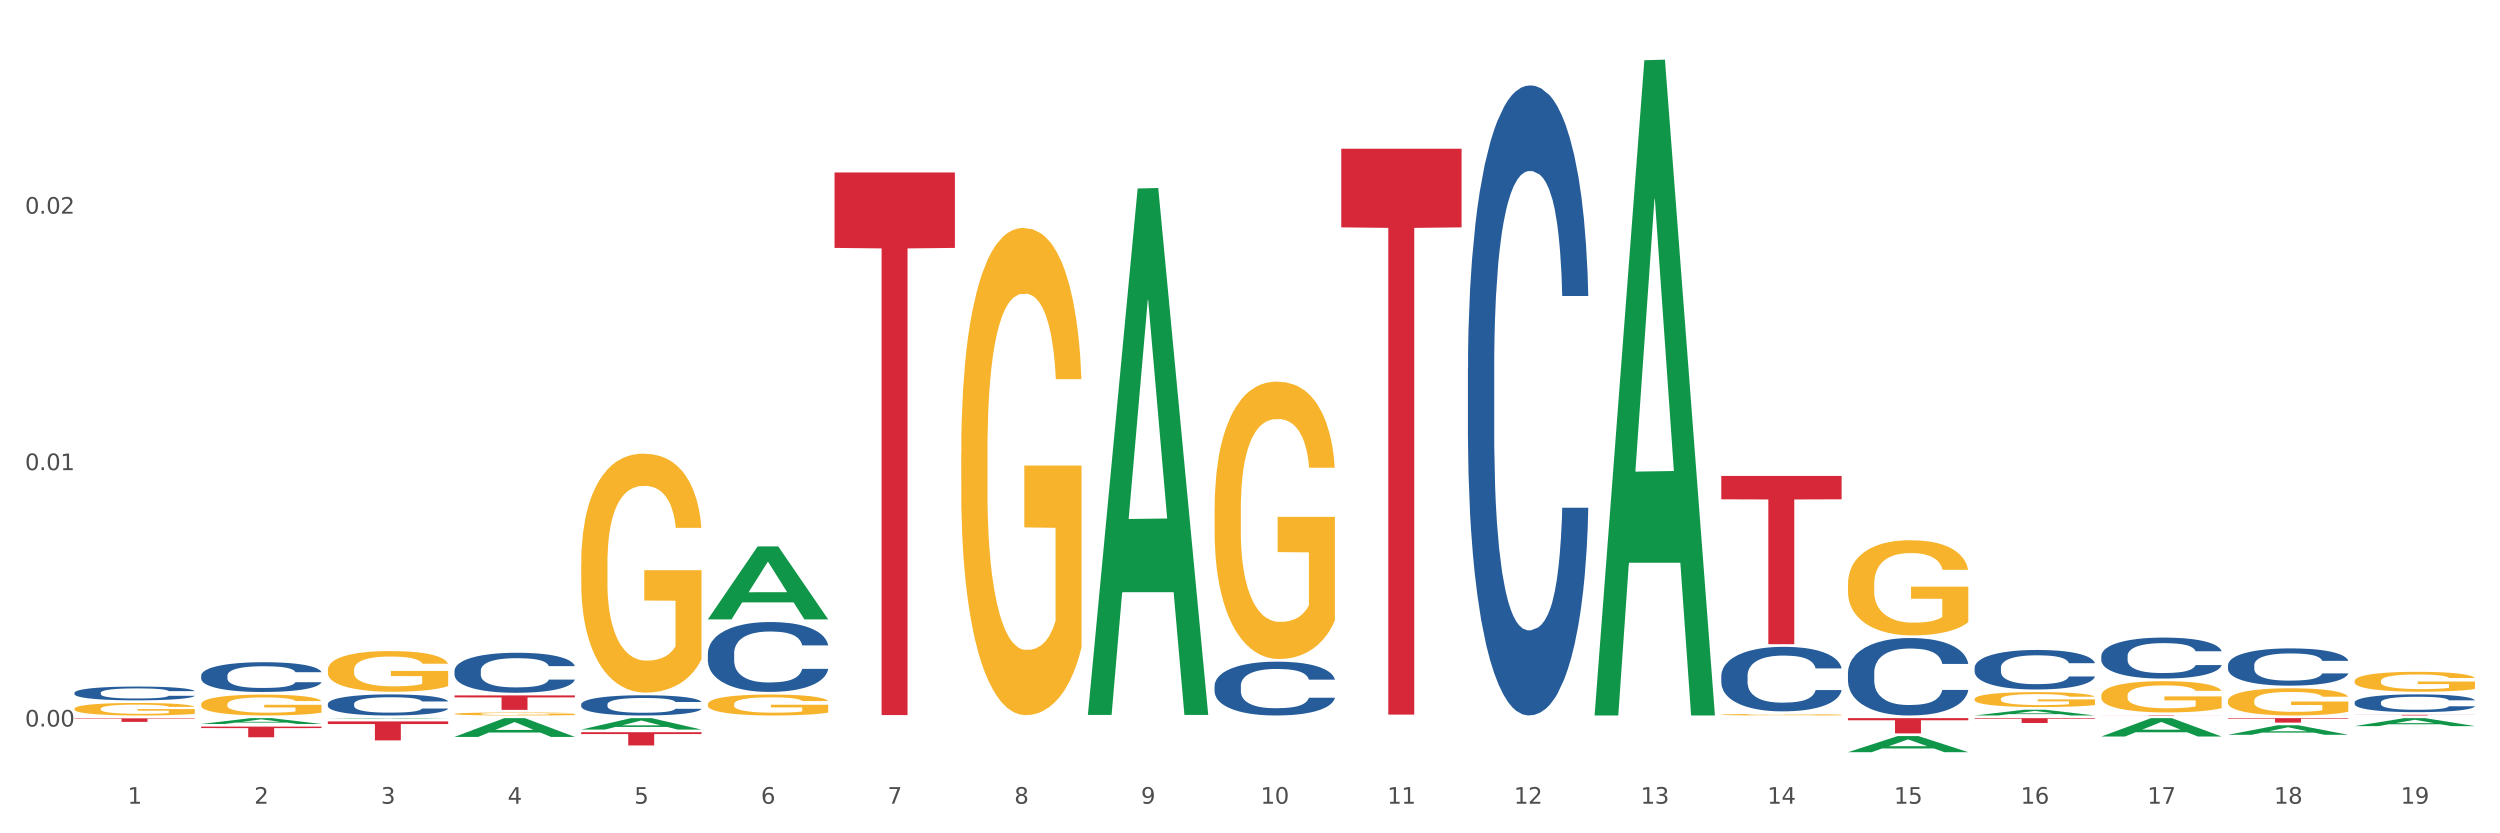 <?xml version="1.0" encoding="utf-8" standalone="no"?>
<!DOCTYPE svg PUBLIC "-//W3C//DTD SVG 1.1//EN"
  "http://www.w3.org/Graphics/SVG/1.1/DTD/svg11.dtd">
<svg xmlns:xlink="http://www.w3.org/1999/xlink" width="1080pt" height="360pt" viewBox="0 0 1080 360" xmlns="http://www.w3.org/2000/svg" version="1.1">
 <rect x="0" y="0" width="1080" height="360" fill="#333333" stroke="none"/>
 <defs>
  <style type="text/css">*{stroke-linejoin: round; stroke-linecap: butt}</style>
 </defs>
 <g id="figure_1">
  <g id="patch_1">
   <path d="M 0 360 
L 1080 360 
L 1080 0 
L 0 0 
z
" style="fill: #ffffff; stroke: #ffffff; stroke-linejoin: miter"/>
  </g>
  <g id="axes_1">
   <g id="matplotlib.axis_1">
    <g id="xtick_1">
     <g id="text_1">
      <!-- 1 -->
      <g style="fill: #4d4d4d" transform="translate(55.115 347.204) scale(0.096 -0.096)">
       <defs>
        <path id="DejaVuSans-31" d="M 794 531 
L 1825 531 
L 1825 4091 
L 703 3866 
L 703 4441 
L 1819 4666 
L 2450 4666 
L 2450 531 
L 3481 531 
L 3481 0 
L 794 0 
L 794 531 
z
" transform="scale(0.016)"/>
       </defs>
       <use xlink:href="#DejaVuSans-31"/>
      </g>
     </g>
    </g>
    <g id="xtick_2">
     <g id="text_2">
      <!-- 2 -->
      <g style="fill: #4d4d4d" transform="translate(109.839 347.204) scale(0.096 -0.096)">
       <defs>
        <path id="DejaVuSans-32" d="M 1228 531 
L 3431 531 
L 3431 0 
L 469 0 
L 469 531 
Q 828 903 1448 1529 
Q 2069 2156 2228 2338 
Q 2531 2678 2651 2914 
Q 2772 3150 2772 3378 
Q 2772 3750 2511 3984 
Q 2250 4219 1831 4219 
Q 1534 4219 1204 4116 
Q 875 4013 500 3803 
L 500 4441 
Q 881 4594 1212 4672 
Q 1544 4750 1819 4750 
Q 2544 4750 2975 4387 
Q 3406 4025 3406 3419 
Q 3406 3131 3298 2873 
Q 3191 2616 2906 2266 
Q 2828 2175 2409 1742 
Q 1991 1309 1228 531 
z
" transform="scale(0.016)"/>
       </defs>
       <use xlink:href="#DejaVuSans-32"/>
      </g>
     </g>
    </g>
    <g id="xtick_3">
     <g id="text_3">
      <!-- 3 -->
      <g style="fill: #4d4d4d" transform="translate(164.564 347.204) scale(0.096 -0.096)">
       <defs>
        <path id="DejaVuSans-33" d="M 2597 2516 
Q 3050 2419 3304 2112 
Q 3559 1806 3559 1356 
Q 3559 666 3084 287 
Q 2609 -91 1734 -91 
Q 1441 -91 1130 -33 
Q 819 25 488 141 
L 488 750 
Q 750 597 1062 519 
Q 1375 441 1716 441 
Q 2309 441 2620 675 
Q 2931 909 2931 1356 
Q 2931 1769 2642 2001 
Q 2353 2234 1838 2234 
L 1294 2234 
L 1294 2753 
L 1863 2753 
Q 2328 2753 2575 2939 
Q 2822 3125 2822 3475 
Q 2822 3834 2567 4026 
Q 2313 4219 1838 4219 
Q 1578 4219 1281 4162 
Q 984 4106 628 3988 
L 628 4550 
Q 988 4650 1302 4700 
Q 1616 4750 1894 4750 
Q 2613 4750 3031 4423 
Q 3450 4097 3450 3541 
Q 3450 3153 3228 2886 
Q 3006 2619 2597 2516 
z
" transform="scale(0.016)"/>
       </defs>
       <use xlink:href="#DejaVuSans-33"/>
      </g>
     </g>
    </g>
    <g id="xtick_4">
     <g id="text_4">
      <!-- 4 -->
      <g style="fill: #4d4d4d" transform="translate(219.288 347.204) scale(0.096 -0.096)">
       <defs>
        <path id="DejaVuSans-34" d="M 2419 4116 
L 825 1625 
L 2419 1625 
L 2419 4116 
z
M 2253 4666 
L 3047 4666 
L 3047 1625 
L 3713 1625 
L 3713 1100 
L 3047 1100 
L 3047 0 
L 2419 0 
L 2419 1100 
L 313 1100 
L 313 1709 
L 2253 4666 
z
" transform="scale(0.016)"/>
       </defs>
       <use xlink:href="#DejaVuSans-34"/>
      </g>
     </g>
    </g>
    <g id="xtick_5">
     <g id="text_5">
      <!-- 5 -->
      <g style="fill: #4d4d4d" transform="translate(274.012 347.204) scale(0.096 -0.096)">
       <defs>
        <path id="DejaVuSans-35" d="M 691 4666 
L 3169 4666 
L 3169 4134 
L 1269 4134 
L 1269 2991 
Q 1406 3038 1543 3061 
Q 1681 3084 1819 3084 
Q 2600 3084 3056 2656 
Q 3513 2228 3513 1497 
Q 3513 744 3044 326 
Q 2575 -91 1722 -91 
Q 1428 -91 1123 -41 
Q 819 9 494 109 
L 494 744 
Q 775 591 1075 516 
Q 1375 441 1709 441 
Q 2250 441 2565 725 
Q 2881 1009 2881 1497 
Q 2881 1984 2565 2268 
Q 2250 2553 1709 2553 
Q 1456 2553 1204 2497 
Q 953 2441 691 2322 
L 691 4666 
z
" transform="scale(0.016)"/>
       </defs>
       <use xlink:href="#DejaVuSans-35"/>
      </g>
     </g>
    </g>
    <g id="xtick_6">
     <g id="text_6">
      <!-- 6 -->
      <g style="fill: #4d4d4d" transform="translate(328.736 347.204) scale(0.096 -0.096)">
       <defs>
        <path id="DejaVuSans-36" d="M 2113 2584 
Q 1688 2584 1439 2293 
Q 1191 2003 1191 1497 
Q 1191 994 1439 701 
Q 1688 409 2113 409 
Q 2538 409 2786 701 
Q 3034 994 3034 1497 
Q 3034 2003 2786 2293 
Q 2538 2584 2113 2584 
z
M 3366 4563 
L 3366 3988 
Q 3128 4100 2886 4159 
Q 2644 4219 2406 4219 
Q 1781 4219 1451 3797 
Q 1122 3375 1075 2522 
Q 1259 2794 1537 2939 
Q 1816 3084 2150 3084 
Q 2853 3084 3261 2657 
Q 3669 2231 3669 1497 
Q 3669 778 3244 343 
Q 2819 -91 2113 -91 
Q 1303 -91 875 529 
Q 447 1150 447 2328 
Q 447 3434 972 4092 
Q 1497 4750 2381 4750 
Q 2619 4750 2861 4703 
Q 3103 4656 3366 4563 
z
" transform="scale(0.016)"/>
       </defs>
       <use xlink:href="#DejaVuSans-36"/>
      </g>
     </g>
    </g>
    <g id="xtick_7">
     <g id="text_7">
      <!-- 7 -->
      <g style="fill: #4d4d4d" transform="translate(383.461 347.204) scale(0.096 -0.096)">
       <defs>
        <path id="DejaVuSans-37" d="M 525 4666 
L 3525 4666 
L 3525 4397 
L 1831 0 
L 1172 0 
L 2766 4134 
L 525 4134 
L 525 4666 
z
" transform="scale(0.016)"/>
       </defs>
       <use xlink:href="#DejaVuSans-37"/>
      </g>
     </g>
    </g>
    <g id="xtick_8">
     <g id="text_8">
      <!-- 8 -->
      <g style="fill: #4d4d4d" transform="translate(438.185 347.204) scale(0.096 -0.096)">
       <defs>
        <path id="DejaVuSans-38" d="M 2034 2216 
Q 1584 2216 1326 1975 
Q 1069 1734 1069 1313 
Q 1069 891 1326 650 
Q 1584 409 2034 409 
Q 2484 409 2743 651 
Q 3003 894 3003 1313 
Q 3003 1734 2745 1975 
Q 2488 2216 2034 2216 
z
M 1403 2484 
Q 997 2584 770 2862 
Q 544 3141 544 3541 
Q 544 4100 942 4425 
Q 1341 4750 2034 4750 
Q 2731 4750 3128 4425 
Q 3525 4100 3525 3541 
Q 3525 3141 3298 2862 
Q 3072 2584 2669 2484 
Q 3125 2378 3379 2068 
Q 3634 1759 3634 1313 
Q 3634 634 3220 271 
Q 2806 -91 2034 -91 
Q 1263 -91 848 271 
Q 434 634 434 1313 
Q 434 1759 690 2068 
Q 947 2378 1403 2484 
z
M 1172 3481 
Q 1172 3119 1398 2916 
Q 1625 2713 2034 2713 
Q 2441 2713 2670 2916 
Q 2900 3119 2900 3481 
Q 2900 3844 2670 4047 
Q 2441 4250 2034 4250 
Q 1625 4250 1398 4047 
Q 1172 3844 1172 3481 
z
" transform="scale(0.016)"/>
       </defs>
       <use xlink:href="#DejaVuSans-38"/>
      </g>
     </g>
    </g>
    <g id="xtick_9">
     <g id="text_9">
      <!-- 9 -->
      <g style="fill: #4d4d4d" transform="translate(492.909 347.204) scale(0.096 -0.096)">
       <defs>
        <path id="DejaVuSans-39" d="M 703 97 
L 703 672 
Q 941 559 1184 500 
Q 1428 441 1663 441 
Q 2288 441 2617 861 
Q 2947 1281 2994 2138 
Q 2813 1869 2534 1725 
Q 2256 1581 1919 1581 
Q 1219 1581 811 2004 
Q 403 2428 403 3163 
Q 403 3881 828 4315 
Q 1253 4750 1959 4750 
Q 2769 4750 3195 4129 
Q 3622 3509 3622 2328 
Q 3622 1225 3098 567 
Q 2575 -91 1691 -91 
Q 1453 -91 1209 -44 
Q 966 3 703 97 
z
M 1959 2075 
Q 2384 2075 2632 2365 
Q 2881 2656 2881 3163 
Q 2881 3666 2632 3958 
Q 2384 4250 1959 4250 
Q 1534 4250 1286 3958 
Q 1038 3666 1038 3163 
Q 1038 2656 1286 2365 
Q 1534 2075 1959 2075 
z
" transform="scale(0.016)"/>
       </defs>
       <use xlink:href="#DejaVuSans-39"/>
      </g>
     </g>
    </g>
    <g id="xtick_10">
     <g id="text_10">
      <!-- 10 -->
      <g style="fill: #4d4d4d" transform="translate(544.58 347.204) scale(0.096 -0.096)">
       <defs>
        <path id="DejaVuSans-30" d="M 2034 4250 
Q 1547 4250 1301 3770 
Q 1056 3291 1056 2328 
Q 1056 1369 1301 889 
Q 1547 409 2034 409 
Q 2525 409 2770 889 
Q 3016 1369 3016 2328 
Q 3016 3291 2770 3770 
Q 2525 4250 2034 4250 
z
M 2034 4750 
Q 2819 4750 3233 4129 
Q 3647 3509 3647 2328 
Q 3647 1150 3233 529 
Q 2819 -91 2034 -91 
Q 1250 -91 836 529 
Q 422 1150 422 2328 
Q 422 3509 836 4129 
Q 1250 4750 2034 4750 
z
" transform="scale(0.016)"/>
       </defs>
       <use xlink:href="#DejaVuSans-31"/>
       <use xlink:href="#DejaVuSans-30" transform="translate(63.623 0)"/>
      </g>
     </g>
    </g>
    <g id="xtick_11">
     <g id="text_11">
      <!-- 11 -->
      <g style="fill: #4d4d4d" transform="translate(599.304 347.204) scale(0.096 -0.096)">
       <use xlink:href="#DejaVuSans-31"/>
       <use xlink:href="#DejaVuSans-31" transform="translate(63.623 0)"/>
      </g>
     </g>
    </g>
    <g id="xtick_12">
     <g id="text_12">
      <!-- 12 -->
      <g style="fill: #4d4d4d" transform="translate(654.028 347.204) scale(0.096 -0.096)">
       <use xlink:href="#DejaVuSans-31"/>
       <use xlink:href="#DejaVuSans-32" transform="translate(63.623 0)"/>
      </g>
     </g>
    </g>
    <g id="xtick_13">
     <g id="text_13">
      <!-- 13 -->
      <g style="fill: #4d4d4d" transform="translate(708.752 347.204) scale(0.096 -0.096)">
       <use xlink:href="#DejaVuSans-31"/>
       <use xlink:href="#DejaVuSans-33" transform="translate(63.623 0)"/>
      </g>
     </g>
    </g>
    <g id="xtick_14">
     <g id="text_14">
      <!-- 14 -->
      <g style="fill: #4d4d4d" transform="translate(763.477 347.204) scale(0.096 -0.096)">
       <use xlink:href="#DejaVuSans-31"/>
       <use xlink:href="#DejaVuSans-34" transform="translate(63.623 0)"/>
      </g>
     </g>
    </g>
    <g id="xtick_15">
     <g id="text_15">
      <!-- 15 -->
      <g style="fill: #4d4d4d" transform="translate(818.201 347.204) scale(0.096 -0.096)">
       <use xlink:href="#DejaVuSans-31"/>
       <use xlink:href="#DejaVuSans-35" transform="translate(63.623 0)"/>
      </g>
     </g>
    </g>
    <g id="xtick_16">
     <g id="text_16">
      <!-- 16 -->
      <g style="fill: #4d4d4d" transform="translate(872.925 347.204) scale(0.096 -0.096)">
       <use xlink:href="#DejaVuSans-31"/>
       <use xlink:href="#DejaVuSans-36" transform="translate(63.623 0)"/>
      </g>
     </g>
    </g>
    <g id="xtick_17">
     <g id="text_17">
      <!-- 17 -->
      <g style="fill: #4d4d4d" transform="translate(927.649 347.204) scale(0.096 -0.096)">
       <use xlink:href="#DejaVuSans-31"/>
       <use xlink:href="#DejaVuSans-37" transform="translate(63.623 0)"/>
      </g>
     </g>
    </g>
    <g id="xtick_18">
     <g id="text_18">
      <!-- 18 -->
      <g style="fill: #4d4d4d" transform="translate(982.374 347.204) scale(0.096 -0.096)">
       <use xlink:href="#DejaVuSans-31"/>
       <use xlink:href="#DejaVuSans-38" transform="translate(63.623 0)"/>
      </g>
     </g>
    </g>
    <g id="xtick_19">
     <g id="text_19">
      <!-- 19 -->
      <g style="fill: #4d4d4d" transform="translate(1037.098 347.204) scale(0.096 -0.096)">
       <use xlink:href="#DejaVuSans-31"/>
       <use xlink:href="#DejaVuSans-39" transform="translate(63.623 0)"/>
      </g>
     </g>
    </g>
    <g id="xtick_20"/>
    <g id="xtick_21"/>
    <g id="xtick_22"/>
    <g id="xtick_23"/>
    <g id="xtick_24"/>
    <g id="xtick_25"/>
    <g id="xtick_26"/>
    <g id="xtick_27"/>
    <g id="xtick_28"/>
    <g id="xtick_29"/>
    <g id="xtick_30"/>
    <g id="xtick_31"/>
    <g id="xtick_32"/>
    <g id="xtick_33"/>
    <g id="xtick_34"/>
    <g id="xtick_35"/>
    <g id="xtick_36"/>
    <g id="xtick_37"/>
   </g>
   <g id="matplotlib.axis_2">
    <g id="ytick_1">
     <g id="text_20">
      <!-- 0.00 -->
      <g style="fill: #4d4d4d" transform="translate(10.8 313.872) scale(0.096 -0.096)">
       <defs>
        <path id="DejaVuSans-2e" d="M 684 794 
L 1344 794 
L 1344 0 
L 684 0 
L 684 794 
z
" transform="scale(0.016)"/>
       </defs>
       <use xlink:href="#DejaVuSans-30"/>
       <use xlink:href="#DejaVuSans-2e" transform="translate(63.623 0)"/>
       <use xlink:href="#DejaVuSans-30" transform="translate(95.41 0)"/>
       <use xlink:href="#DejaVuSans-30" transform="translate(159.033 0)"/>
      </g>
     </g>
    </g>
    <g id="ytick_2">
     <g id="text_21">
      <!-- 0.01 -->
      <g style="fill: #4d4d4d" transform="translate(10.8 203.092) scale(0.096 -0.096)">
       <use xlink:href="#DejaVuSans-30"/>
       <use xlink:href="#DejaVuSans-2e" transform="translate(63.623 0)"/>
       <use xlink:href="#DejaVuSans-30" transform="translate(95.41 0)"/>
       <use xlink:href="#DejaVuSans-31" transform="translate(159.033 0)"/>
      </g>
     </g>
    </g>
    <g id="ytick_3">
     <g id="text_22">
      <!-- 0.02 -->
      <g style="fill: #4d4d4d" transform="translate(10.8 92.311) scale(0.096 -0.096)">
       <use xlink:href="#DejaVuSans-30"/>
       <use xlink:href="#DejaVuSans-2e" transform="translate(63.623 0)"/>
       <use xlink:href="#DejaVuSans-30" transform="translate(95.41 0)"/>
       <use xlink:href="#DejaVuSans-32" transform="translate(159.033 0)"/>
      </g>
     </g>
    </g>
    <g id="ytick_4"/>
    <g id="ytick_5"/>
    <g id="ytick_6"/>
   </g>
   <g id="PolyCollection_1">
    <path d="M 86.899 313.898 
L 138.887 313.898 
L 138.887 314.538 
L 118.437 314.542 
L 118.437 318.504 
L 107.226 318.504 
L 107.226 314.542 
L 86.899 314.538 
L 86.899 313.902 
L 86.899 313.898 
z
" clip-path="url(#p7a22cfa304)" style="fill: #d62839"/>
    <path d="M 141.624 311.65 
L 193.612 311.65 
L 193.612 312.789 
L 173.161 312.797 
L 173.161 319.847 
L 161.951 319.847 
L 161.951 312.797 
L 141.624 312.789 
L 141.624 311.658 
L 141.624 311.65 
z
" clip-path="url(#p7a22cfa304)" style="fill: #d62839"/>
    <path d="M 251.072 316.321 
L 303.06 316.321 
L 303.06 317.115 
L 282.61 317.12 
L 282.61 322.033 
L 271.399 322.033 
L 271.399 317.12 
L 251.072 317.115 
L 251.072 316.326 
L 251.072 316.321 
z
" clip-path="url(#p7a22cfa304)" style="fill: #d62839"/>
    <path d="M 196.348 300.423 
L 248.336 300.423 
L 248.336 301.289 
L 227.886 301.295 
L 227.886 306.658 
L 216.675 306.658 
L 216.675 301.295 
L 196.348 301.289 
L 196.348 300.429 
L 196.348 300.423 
z
" clip-path="url(#p7a22cfa304)" style="fill: #d62839"/>
    <path d="M 962.488 310.225 
L 1014.476 310.225 
L 1014.476 310.495 
L 994.025 310.497 
L 994.025 312.169 
L 982.815 312.169 
L 982.815 310.497 
L 962.488 310.495 
L 962.488 310.227 
L 962.488 310.225 
z
" clip-path="url(#p7a22cfa304)" style="fill: #d62839"/>
    <path d="M 743.591 205.601 
L 795.579 205.601 
L 795.579 215.703 
L 775.128 215.771 
L 775.128 278.29 
L 763.918 278.29 
L 763.918 215.771 
L 743.591 215.703 
L 743.591 205.67 
L 743.591 205.601 
z
" clip-path="url(#p7a22cfa304)" style="fill: #d62839"/>
    <path d="M 579.418 64.248 
L 631.406 64.248 
L 631.406 98.22 
L 610.956 98.45 
L 610.956 308.713 
L 599.745 308.713 
L 599.745 98.45 
L 579.418 98.22 
L 579.418 64.477 
L 579.418 64.248 
z
" clip-path="url(#p7a22cfa304)" style="fill: #d62839"/>
    <path d="M 360.521 74.519 
L 412.509 74.519 
L 412.509 107.093 
L 392.058 107.313 
L 392.058 308.919 
L 380.848 308.919 
L 380.848 107.313 
L 360.521 107.093 
L 360.521 74.739 
L 360.521 74.519 
z
" clip-path="url(#p7a22cfa304)" style="fill: #d62839"/>
    <path d="M 853.039 309.082 
L 853.093 309.08 
L 874.531 306.595 
L 883.428 306.593 
L 905.027 309.087 
L 894.737 309.087 
L 890.074 308.506 
L 867.939 308.506 
L 867.778 308.516 
L 863.276 309.087 
L 853.039 309.087 
L 853.039 309.082 
L 870.726 308.16 
L 887.287 308.157 
L 879.087 307.125 
L 878.98 307.12 
L 878.872 307.127 
L 870.672 308.157 
L 870.726 308.16 
L 853.039 309.082 
z
" clip-path="url(#p7a22cfa304)" style="fill: #109648"/>
    <path d="M 798.315 324.936 
L 798.368 324.93 
L 819.807 317.976 
L 828.704 317.969 
L 850.303 324.95 
L 840.012 324.95 
L 835.35 323.324 
L 813.215 323.324 
L 813.054 323.35 
L 808.552 324.95 
L 798.315 324.95 
L 798.315 324.936 
L 816.002 322.354 
L 832.563 322.348 
L 824.362 319.457 
L 824.255 319.444 
L 824.148 319.464 
L 815.948 322.348 
L 816.002 322.354 
L 798.315 324.936 
z
" clip-path="url(#p7a22cfa304)" style="fill: #109648"/>
    <path d="M 907.763 318.162 
L 907.817 318.154 
L 929.255 310.232 
L 938.152 310.225 
L 959.751 318.177 
L 949.461 318.177 
L 944.798 316.325 
L 922.663 316.325 
L 922.502 316.355 
L 918 318.177 
L 907.763 318.177 
L 907.763 318.162 
L 925.45 315.22 
L 942.011 315.213 
L 933.811 311.92 
L 933.704 311.905 
L 933.597 311.927 
L 925.396 315.213 
L 925.45 315.22 
L 907.763 318.162 
z
" clip-path="url(#p7a22cfa304)" style="fill: #109648"/>
    <path d="M 688.866 308.555 
L 688.92 308.289 
L 710.358 26.026 
L 719.255 25.759 
L 740.854 309.087 
L 730.564 309.087 
L 725.901 243.11 
L 703.766 243.11 
L 703.605 244.174 
L 699.103 309.087 
L 688.866 309.087 
L 688.866 308.555 
L 706.553 203.737 
L 723.114 203.471 
L 714.914 86.149 
L 714.807 85.617 
L 714.7 86.416 
L 706.499 203.471 
L 706.553 203.737 
L 688.866 308.555 
z
" clip-path="url(#p7a22cfa304)" style="fill: #109648"/>
    <path d="M 469.969 308.414 
L 470.023 308.201 
L 491.461 81.426 
L 500.358 81.212 
L 521.957 308.842 
L 511.667 308.842 
L 507.004 255.835 
L 484.869 255.835 
L 484.708 256.69 
L 480.206 308.842 
L 469.969 308.842 
L 469.969 308.414 
L 487.656 224.202 
L 504.217 223.988 
L 496.017 129.73 
L 495.91 129.303 
L 495.802 129.944 
L 487.602 223.988 
L 487.656 224.202 
L 469.969 308.414 
z
" clip-path="url(#p7a22cfa304)" style="fill: #109648"/>
    <path d="M 305.796 267.519 
L 305.85 267.49 
L 327.288 236.062 
L 336.185 236.032 
L 357.784 267.578 
L 347.494 267.578 
L 342.831 260.232 
L 320.696 260.232 
L 320.535 260.351 
L 316.033 267.578 
L 305.796 267.578 
L 305.796 267.519 
L 323.483 255.848 
L 340.044 255.819 
L 331.844 242.756 
L 331.737 242.697 
L 331.63 242.786 
L 323.429 255.819 
L 323.483 255.848 
L 305.796 267.519 
z
" clip-path="url(#p7a22cfa304)" style="fill: #109648"/>
    <path d="M 251.072 315.174 
L 251.126 315.169 
L 272.564 310.23 
L 281.461 310.225 
L 303.06 315.183 
L 292.77 315.183 
L 288.107 314.029 
L 265.972 314.029 
L 265.811 314.047 
L 261.309 315.183 
L 251.072 315.183 
L 251.072 315.174 
L 268.759 313.339 
L 285.32 313.335 
L 277.12 311.282 
L 277.013 311.272 
L 276.905 311.286 
L 268.705 313.335 
L 268.759 313.339 
L 251.072 315.174 
z
" clip-path="url(#p7a22cfa304)" style="fill: #109648"/>
    <path d="M 196.348 318.327 
L 196.401 318.319 
L 217.84 310.232 
L 226.737 310.225 
L 248.336 318.342 
L 238.045 318.342 
L 233.383 316.452 
L 211.247 316.452 
L 211.087 316.482 
L 206.585 318.342 
L 196.348 318.342 
L 196.348 318.327 
L 214.034 315.324 
L 230.596 315.316 
L 222.395 311.955 
L 222.288 311.94 
L 222.181 311.963 
L 213.981 315.316 
L 214.034 315.324 
L 196.348 318.327 
z
" clip-path="url(#p7a22cfa304)" style="fill: #109648"/>
    <path d="M 86.899 312.755 
L 86.953 312.753 
L 108.391 310.227 
L 117.288 310.225 
L 138.887 312.76 
L 128.597 312.76 
L 123.934 312.169 
L 101.799 312.169 
L 101.638 312.179 
L 97.136 312.76 
L 86.899 312.76 
L 86.899 312.755 
L 104.586 311.817 
L 121.147 311.815 
L 112.947 310.765 
L 112.84 310.76 
L 112.733 310.768 
L 104.532 311.815 
L 104.586 311.817 
L 86.899 312.755 
z
" clip-path="url(#p7a22cfa304)" style="fill: #109648"/>
    <path d="M 32.175 310.317 
L 84.163 310.317 
L 84.163 310.528 
L 63.713 310.53 
L 63.713 311.838 
L 52.502 311.838 
L 52.502 310.53 
L 32.175 310.528 
L 32.175 310.318 
L 32.175 310.317 
z
" clip-path="url(#p7a22cfa304)" style="fill: #d62839"/>
    <path d="M 141.624 310.512 
L 141.677 310.512 
L 163.116 310.225 
L 172.012 310.225 
L 193.612 310.512 
L 183.321 310.512 
L 178.658 310.445 
L 156.523 310.445 
L 156.362 310.446 
L 151.86 310.512 
L 141.624 310.512 
L 141.624 310.512 
L 159.31 310.405 
L 175.871 310.405 
L 167.671 310.286 
L 167.564 310.286 
L 167.457 310.286 
L 159.257 310.405 
L 159.31 310.405 
L 141.624 310.512 
z
" clip-path="url(#p7a22cfa304)" style="fill: #109648"/>
    <path d="M 251.072 243.681 
L 251.133 243.586 
L 251.133 240.193 
L 251.256 237.27 
L 251.87 230.2 
L 252.791 224.355 
L 253.466 221.245 
L 254.141 218.699 
L 254.939 216.154 
L 255.921 213.514 
L 257.701 209.649 
L 258.806 207.67 
L 260.156 205.596 
L 262.611 202.579 
L 264.391 200.882 
L 266.233 199.468 
L 269.24 197.771 
L 271.204 197.017 
L 273.291 196.452 
L 275.808 196.074 
L 277.711 195.98 
L 281.884 196.263 
L 285.444 197.111 
L 287.163 197.771 
L 289.373 198.903 
L 290.539 199.657 
L 292.442 201.165 
L 294.406 203.145 
L 295.756 204.842 
L 297.782 208.047 
L 299.316 211.252 
L 300.728 215.211 
L 301.464 217.945 
L 302.017 220.49 
L 302.508 223.413 
L 302.999 228.032 
L 291.951 228.032 
L 291.521 224.732 
L 290.846 221.622 
L 289.864 218.605 
L 289.004 216.72 
L 287.531 214.363 
L 286.181 212.854 
L 284.769 211.723 
L 283.051 210.781 
L 281.7 210.309 
L 279.797 209.932 
L 276.053 210.026 
L 273.537 210.781 
L 271.818 211.723 
L 270.713 212.572 
L 269.731 213.514 
L 268.627 214.834 
L 267.338 216.814 
L 266.417 218.605 
L 265.496 220.867 
L 264.76 223.13 
L 264.084 225.769 
L 263.532 228.598 
L 263.102 231.52 
L 262.734 235.102 
L 262.427 241.041 
L 262.427 253.956 
L 262.55 256.879 
L 262.857 260.744 
L 263.225 263.666 
L 263.839 267.154 
L 264.391 269.511 
L 265.435 272.904 
L 266.601 275.733 
L 267.522 277.524 
L 268.442 279.032 
L 270.038 281.106 
L 271.818 282.803 
L 273.353 283.84 
L 275.44 284.782 
L 276.851 285.16 
L 278.079 285.348 
L 281.086 285.348 
L 283.235 285.065 
L 285.629 284.405 
L 287.47 283.557 
L 289.004 282.52 
L 290.723 280.823 
L 291.828 279.221 
L 291.828 259.518 
L 278.324 259.424 
L 278.324 246.32 
L 303.06 246.32 
L 303.06 284.782 
L 302.017 286.762 
L 300.851 288.553 
L 299.623 290.156 
L 297.782 292.136 
L 295.572 294.021 
L 293.608 295.341 
L 291.521 296.472 
L 289.066 297.509 
L 285.874 298.452 
L 283.91 298.829 
L 281.455 299.111 
L 278.57 299.206 
L 276.053 299.017 
L 273.598 298.546 
L 271.02 297.697 
L 268.504 296.472 
L 266.601 295.246 
L 264.698 293.738 
L 262.673 291.758 
L 261.077 289.873 
L 259.849 288.176 
L 258.499 286.008 
L 257.026 283.18 
L 255.921 280.635 
L 254.939 277.995 
L 253.896 274.601 
L 253.159 271.679 
L 252.422 268.002 
L 251.993 265.269 
L 251.502 261.026 
L 251.133 255.087 
L 251.072 243.681 
z
" clip-path="url(#p7a22cfa304)" style="fill: #f7b32b"/>
    <path d="M 196.348 308.392 
L 196.409 308.391 
L 196.409 308.349 
L 196.532 308.312 
L 197.146 308.224 
L 198.066 308.151 
L 198.742 308.112 
L 199.417 308.08 
L 200.215 308.048 
L 201.197 308.015 
L 202.977 307.967 
L 204.082 307.942 
L 205.432 307.916 
L 207.887 307.878 
L 209.667 307.857 
L 211.508 307.839 
L 214.516 307.818 
L 216.48 307.809 
L 218.567 307.802 
L 221.084 307.797 
L 222.986 307.796 
L 227.16 307.799 
L 230.72 307.81 
L 232.439 307.818 
L 234.648 307.832 
L 235.815 307.842 
L 237.717 307.861 
L 239.681 307.885 
L 241.032 307.907 
L 243.057 307.947 
L 244.592 307.987 
L 246.003 308.036 
L 246.74 308.07 
L 247.292 308.102 
L 247.783 308.139 
L 248.275 308.197 
L 237.226 308.197 
L 236.797 308.155 
L 236.121 308.116 
L 235.139 308.079 
L 234.28 308.055 
L 232.807 308.026 
L 231.457 308.007 
L 230.045 307.993 
L 228.326 307.981 
L 226.976 307.975 
L 225.073 307.97 
L 221.329 307.971 
L 218.813 307.981 
L 217.094 307.993 
L 215.989 308.003 
L 215.007 308.015 
L 213.902 308.032 
L 212.613 308.056 
L 211.693 308.079 
L 210.772 308.107 
L 210.035 308.135 
L 209.36 308.168 
L 208.808 308.204 
L 208.378 308.24 
L 208.01 308.285 
L 207.703 308.359 
L 207.703 308.521 
L 207.826 308.558 
L 208.133 308.606 
L 208.501 308.642 
L 209.115 308.686 
L 209.667 308.716 
L 210.711 308.758 
L 211.877 308.793 
L 212.797 308.816 
L 213.718 308.835 
L 215.314 308.861 
L 217.094 308.882 
L 218.628 308.895 
L 220.715 308.907 
L 222.127 308.911 
L 223.355 308.914 
L 226.362 308.914 
L 228.51 308.91 
L 230.904 308.902 
L 232.746 308.891 
L 234.28 308.878 
L 235.999 308.857 
L 237.104 308.837 
L 237.104 308.591 
L 223.6 308.589 
L 223.6 308.425 
L 248.336 308.425 
L 248.336 308.907 
L 247.292 308.931 
L 246.126 308.954 
L 244.899 308.974 
L 243.057 308.999 
L 240.848 309.022 
L 238.884 309.039 
L 236.797 309.053 
L 234.341 309.066 
L 231.15 309.078 
L 229.186 309.082 
L 226.73 309.086 
L 223.846 309.087 
L 221.329 309.085 
L 218.874 309.079 
L 216.296 309.068 
L 213.779 309.053 
L 211.877 309.037 
L 209.974 309.019 
L 207.948 308.994 
L 206.353 308.97 
L 205.125 308.949 
L 203.775 308.922 
L 202.302 308.887 
L 201.197 308.855 
L 200.215 308.822 
L 199.171 308.779 
L 198.435 308.743 
L 197.698 308.697 
L 197.269 308.662 
L 196.777 308.609 
L 196.409 308.535 
L 196.348 308.392 
z
" clip-path="url(#p7a22cfa304)" style="fill: #f7b32b"/>
    <path d="M 141.624 289.388 
L 141.685 289.372 
L 141.685 288.794 
L 141.808 288.296 
L 142.421 287.092 
L 143.342 286.097 
L 144.017 285.567 
L 144.693 285.134 
L 145.49 284.7 
L 146.472 284.251 
L 148.252 283.593 
L 149.357 283.256 
L 150.708 282.903 
L 153.163 282.389 
L 154.943 282.1 
L 156.784 281.859 
L 159.792 281.57 
L 161.756 281.442 
L 163.843 281.345 
L 166.359 281.281 
L 168.262 281.265 
L 172.436 281.313 
L 175.996 281.458 
L 177.714 281.57 
L 179.924 281.763 
L 181.09 281.891 
L 182.993 282.148 
L 184.957 282.485 
L 186.308 282.774 
L 188.333 283.32 
L 189.867 283.866 
L 191.279 284.54 
L 192.016 285.005 
L 192.568 285.439 
L 193.059 285.936 
L 193.55 286.723 
L 182.502 286.723 
L 182.072 286.161 
L 181.397 285.631 
L 180.415 285.118 
L 179.556 284.797 
L 178.083 284.395 
L 176.732 284.139 
L 175.321 283.946 
L 173.602 283.785 
L 172.252 283.705 
L 170.349 283.641 
L 166.605 283.657 
L 164.088 283.785 
L 162.37 283.946 
L 161.265 284.09 
L 160.283 284.251 
L 159.178 284.476 
L 157.889 284.813 
L 156.968 285.118 
L 156.048 285.503 
L 155.311 285.888 
L 154.636 286.338 
L 154.083 286.819 
L 153.654 287.317 
L 153.286 287.927 
L 152.979 288.938 
L 152.979 291.137 
L 153.101 291.635 
L 153.408 292.293 
L 153.777 292.791 
L 154.39 293.385 
L 154.943 293.786 
L 155.986 294.364 
L 157.152 294.846 
L 158.073 295.151 
L 158.994 295.407 
L 160.59 295.761 
L 162.37 296.049 
L 163.904 296.226 
L 165.991 296.387 
L 167.403 296.451 
L 168.63 296.483 
L 171.638 296.483 
L 173.786 296.435 
L 176.18 296.322 
L 178.021 296.178 
L 179.556 296.001 
L 181.274 295.712 
L 182.379 295.439 
L 182.379 292.085 
L 168.876 292.068 
L 168.876 289.837 
L 193.612 289.837 
L 193.612 296.387 
L 192.568 296.724 
L 191.402 297.029 
L 190.174 297.302 
L 188.333 297.639 
L 186.123 297.96 
L 184.159 298.184 
L 182.072 298.377 
L 179.617 298.554 
L 176.425 298.714 
L 174.461 298.778 
L 172.006 298.827 
L 169.121 298.843 
L 166.605 298.81 
L 164.15 298.73 
L 161.572 298.586 
L 159.055 298.377 
L 157.152 298.168 
L 155.25 297.912 
L 153.224 297.574 
L 151.628 297.253 
L 150.401 296.964 
L 149.05 296.595 
L 147.577 296.114 
L 146.472 295.68 
L 145.49 295.231 
L 144.447 294.653 
L 143.71 294.155 
L 142.974 293.529 
L 142.544 293.064 
L 142.053 292.341 
L 141.685 291.33 
L 141.624 289.388 
z
" clip-path="url(#p7a22cfa304)" style="fill: #f7b32b"/>
    <path d="M 86.899 304.239 
L 86.961 304.23 
L 86.961 303.934 
L 87.083 303.679 
L 87.697 303.061 
L 88.618 302.551 
L 89.293 302.28 
L 89.968 302.057 
L 90.766 301.835 
L 91.748 301.605 
L 93.528 301.267 
L 94.633 301.094 
L 95.983 300.913 
L 98.439 300.65 
L 100.219 300.501 
L 102.06 300.378 
L 105.067 300.23 
L 107.032 300.164 
L 109.118 300.115 
L 111.635 300.082 
L 113.538 300.073 
L 117.712 300.098 
L 121.272 300.172 
L 122.99 300.23 
L 125.2 300.329 
L 126.366 300.394 
L 128.269 300.526 
L 130.233 300.699 
L 131.583 300.847 
L 133.609 301.127 
L 135.143 301.407 
L 136.555 301.753 
L 137.291 301.991 
L 137.844 302.214 
L 138.335 302.469 
L 138.826 302.872 
L 127.778 302.872 
L 127.348 302.584 
L 126.673 302.312 
L 125.691 302.049 
L 124.832 301.884 
L 123.358 301.679 
L 122.008 301.547 
L 120.596 301.448 
L 118.878 301.366 
L 117.527 301.325 
L 115.625 301.292 
L 111.881 301.3 
L 109.364 301.366 
L 107.645 301.448 
L 106.541 301.522 
L 105.559 301.605 
L 104.454 301.72 
L 103.165 301.893 
L 102.244 302.049 
L 101.323 302.247 
L 100.587 302.444 
L 99.912 302.675 
L 99.359 302.922 
L 98.93 303.177 
L 98.561 303.49 
L 98.254 304.008 
L 98.254 305.136 
L 98.377 305.391 
L 98.684 305.729 
L 99.052 305.984 
L 99.666 306.288 
L 100.219 306.494 
L 101.262 306.79 
L 102.428 307.037 
L 103.349 307.194 
L 104.27 307.325 
L 105.865 307.507 
L 107.645 307.655 
L 109.18 307.745 
L 111.267 307.828 
L 112.678 307.86 
L 113.906 307.877 
L 116.914 307.877 
L 119.062 307.852 
L 121.456 307.795 
L 123.297 307.721 
L 124.832 307.63 
L 126.55 307.482 
L 127.655 307.342 
L 127.655 305.622 
L 114.152 305.613 
L 114.152 304.469 
L 138.887 304.469 
L 138.887 307.828 
L 137.844 308 
L 136.678 308.157 
L 135.45 308.297 
L 133.609 308.47 
L 131.399 308.634 
L 129.435 308.749 
L 127.348 308.848 
L 124.893 308.939 
L 121.701 309.021 
L 119.737 309.054 
L 117.282 309.079 
L 114.397 309.087 
L 111.881 309.071 
L 109.425 309.029 
L 106.847 308.955 
L 104.331 308.848 
L 102.428 308.741 
L 100.525 308.61 
L 98.5 308.437 
L 96.904 308.272 
L 95.676 308.124 
L 94.326 307.935 
L 92.853 307.688 
L 91.748 307.465 
L 90.766 307.235 
L 89.723 306.939 
L 88.986 306.683 
L 88.25 306.362 
L 87.82 306.124 
L 87.329 305.753 
L 86.961 305.235 
L 86.899 304.239 
z
" clip-path="url(#p7a22cfa304)" style="fill: #f7b32b"/>
    <path d="M 907.763 300.513 
L 907.825 300.5 
L 907.825 300.057 
L 907.948 299.675 
L 908.561 298.751 
L 909.482 297.987 
L 910.157 297.58 
L 910.832 297.247 
L 911.63 296.915 
L 912.612 296.57 
L 914.392 296.065 
L 915.497 295.806 
L 916.847 295.535 
L 919.303 295.14 
L 921.083 294.919 
L 922.924 294.734 
L 925.932 294.512 
L 927.896 294.413 
L 929.983 294.339 
L 932.499 294.29 
L 934.402 294.278 
L 938.576 294.315 
L 942.136 294.426 
L 943.854 294.512 
L 946.064 294.66 
L 947.23 294.758 
L 949.133 294.956 
L 951.097 295.214 
L 952.447 295.436 
L 954.473 295.855 
L 956.007 296.274 
L 957.419 296.791 
L 958.156 297.149 
L 958.708 297.481 
L 959.199 297.863 
L 959.69 298.467 
L 948.642 298.467 
L 948.212 298.036 
L 947.537 297.629 
L 946.555 297.235 
L 945.696 296.989 
L 944.223 296.681 
L 942.872 296.483 
L 941.46 296.336 
L 939.742 296.212 
L 938.392 296.151 
L 936.489 296.101 
L 932.745 296.114 
L 930.228 296.212 
L 928.51 296.336 
L 927.405 296.446 
L 926.423 296.57 
L 925.318 296.742 
L 924.029 297.001 
L 923.108 297.235 
L 922.187 297.531 
L 921.451 297.826 
L 920.776 298.172 
L 920.223 298.541 
L 919.794 298.923 
L 919.425 299.391 
L 919.119 300.168 
L 919.119 301.856 
L 919.241 302.238 
L 919.548 302.743 
L 919.916 303.125 
L 920.53 303.581 
L 921.083 303.889 
L 922.126 304.332 
L 923.292 304.702 
L 924.213 304.936 
L 925.134 305.133 
L 926.73 305.404 
L 928.51 305.626 
L 930.044 305.762 
L 932.131 305.885 
L 933.543 305.934 
L 934.77 305.959 
L 937.778 305.959 
L 939.926 305.922 
L 942.32 305.836 
L 944.161 305.725 
L 945.696 305.589 
L 947.414 305.367 
L 948.519 305.158 
L 948.519 302.583 
L 935.016 302.57 
L 935.016 300.858 
L 959.751 300.858 
L 959.751 305.885 
L 958.708 306.144 
L 957.542 306.378 
L 956.314 306.587 
L 954.473 306.846 
L 952.263 307.092 
L 950.299 307.265 
L 948.212 307.413 
L 945.757 307.548 
L 942.565 307.671 
L 940.601 307.721 
L 938.146 307.758 
L 935.261 307.77 
L 932.745 307.745 
L 930.29 307.684 
L 927.712 307.573 
L 925.195 307.413 
L 923.292 307.252 
L 921.39 307.055 
L 919.364 306.797 
L 917.768 306.55 
L 916.541 306.328 
L 915.19 306.045 
L 913.717 305.675 
L 912.612 305.343 
L 911.63 304.998 
L 910.587 304.554 
L 909.85 304.172 
L 909.114 303.692 
L 908.684 303.334 
L 908.193 302.78 
L 907.825 302.004 
L 907.763 300.513 
z
" clip-path="url(#p7a22cfa304)" style="fill: #f7b32b"/>
    <path d="M 798.315 310.225 
L 850.303 310.225 
L 850.303 311.143 
L 829.853 311.149 
L 829.853 316.832 
L 818.642 316.832 
L 818.642 311.149 
L 798.315 311.143 
L 798.315 310.231 
L 798.315 310.225 
z
" clip-path="url(#p7a22cfa304)" style="fill: #d62839"/>
    <path d="M 853.039 310.225 
L 905.027 310.225 
L 905.027 310.52 
L 884.577 310.522 
L 884.577 312.348 
L 873.366 312.348 
L 873.366 310.522 
L 853.039 310.52 
L 853.039 310.227 
L 853.039 310.225 
z
" clip-path="url(#p7a22cfa304)" style="fill: #d62839"/>
    <path d="M 907.763 308.908 
L 959.751 308.908 
L 959.751 308.933 
L 939.301 308.933 
L 939.301 309.087 
L 928.09 309.087 
L 928.09 308.933 
L 907.763 308.933 
L 907.763 308.908 
L 907.763 308.908 
z
" clip-path="url(#p7a22cfa304)" style="fill: #d62839"/>
    <path d="M 743.591 308.743 
L 743.652 308.743 
L 743.652 308.722 
L 743.775 308.703 
L 744.388 308.66 
L 745.309 308.623 
L 745.984 308.604 
L 746.66 308.588 
L 747.457 308.573 
L 748.44 308.556 
L 750.22 308.532 
L 751.324 308.52 
L 752.675 308.507 
L 755.13 308.489 
L 756.91 308.478 
L 758.751 308.469 
L 761.759 308.459 
L 763.723 308.454 
L 765.81 308.451 
L 768.326 308.448 
L 770.229 308.448 
L 774.403 308.449 
L 777.963 308.455 
L 779.681 308.459 
L 781.891 308.466 
L 783.057 308.47 
L 784.96 308.48 
L 786.924 308.492 
L 788.275 308.503 
L 790.3 308.522 
L 791.835 308.542 
L 793.246 308.567 
L 793.983 308.584 
L 794.535 308.599 
L 795.026 308.618 
L 795.517 308.646 
L 784.469 308.646 
L 784.039 308.626 
L 783.364 308.606 
L 782.382 308.588 
L 781.523 308.576 
L 780.05 308.562 
L 778.699 308.552 
L 777.288 308.545 
L 775.569 308.539 
L 774.219 308.536 
L 772.316 308.534 
L 768.572 308.535 
L 766.055 308.539 
L 764.337 308.545 
L 763.232 308.55 
L 762.25 308.556 
L 761.145 308.564 
L 759.856 308.577 
L 758.935 308.588 
L 758.015 308.602 
L 757.278 308.616 
L 756.603 308.632 
L 756.051 308.65 
L 755.621 308.668 
L 755.253 308.69 
L 754.946 308.727 
L 754.946 308.807 
L 755.068 308.825 
L 755.375 308.849 
L 755.744 308.867 
L 756.357 308.888 
L 756.91 308.903 
L 757.953 308.924 
L 759.119 308.942 
L 760.04 308.953 
L 760.961 308.962 
L 762.557 308.975 
L 764.337 308.985 
L 765.871 308.992 
L 767.958 308.998 
L 769.37 309 
L 770.597 309.001 
L 773.605 309.001 
L 775.753 308.999 
L 778.147 308.995 
L 779.988 308.99 
L 781.523 308.984 
L 783.241 308.973 
L 784.346 308.963 
L 784.346 308.841 
L 770.843 308.841 
L 770.843 308.759 
L 795.579 308.759 
L 795.579 308.998 
L 794.535 309.01 
L 793.369 309.021 
L 792.141 309.031 
L 790.3 309.043 
L 788.09 309.055 
L 786.126 309.063 
L 784.039 309.07 
L 781.584 309.076 
L 778.392 309.082 
L 776.428 309.085 
L 773.973 309.086 
L 771.088 309.087 
L 768.572 309.086 
L 766.117 309.083 
L 763.539 309.078 
L 761.022 309.07 
L 759.119 309.062 
L 757.217 309.053 
L 755.191 309.041 
L 753.595 309.029 
L 752.368 309.019 
L 751.017 309.005 
L 749.544 308.988 
L 748.44 308.972 
L 747.457 308.956 
L 746.414 308.935 
L 745.677 308.917 
L 744.941 308.894 
L 744.511 308.877 
L 744.02 308.851 
L 743.652 308.814 
L 743.591 308.743 
z
" clip-path="url(#p7a22cfa304)" style="fill: #f7b32b"/>
    <path d="M 853.039 301.982 
L 853.1 301.976 
L 853.1 301.763 
L 853.223 301.581 
L 853.837 301.138 
L 854.758 300.773 
L 855.433 300.578 
L 856.108 300.419 
L 856.906 300.26 
L 857.888 300.095 
L 859.668 299.853 
L 860.773 299.729 
L 862.123 299.599 
L 864.578 299.41 
L 866.358 299.304 
L 868.2 299.216 
L 871.207 299.11 
L 873.171 299.063 
L 875.258 299.027 
L 877.775 299.004 
L 879.678 298.998 
L 883.851 299.015 
L 887.411 299.068 
L 889.13 299.11 
L 891.34 299.18 
L 892.506 299.228 
L 894.409 299.322 
L 896.373 299.446 
L 897.723 299.552 
L 899.749 299.753 
L 901.283 299.953 
L 902.695 300.201 
L 903.431 300.372 
L 903.984 300.531 
L 904.475 300.714 
L 904.966 301.003 
L 893.918 301.003 
L 893.488 300.796 
L 892.813 300.602 
L 891.831 300.413 
L 890.971 300.295 
L 889.498 300.148 
L 888.148 300.053 
L 886.736 299.982 
L 885.018 299.924 
L 883.667 299.894 
L 881.765 299.87 
L 878.02 299.876 
L 875.504 299.924 
L 873.785 299.982 
L 872.68 300.036 
L 871.698 300.095 
L 870.594 300.177 
L 869.305 300.301 
L 868.384 300.413 
L 867.463 300.555 
L 866.727 300.696 
L 866.051 300.861 
L 865.499 301.038 
L 865.069 301.221 
L 864.701 301.445 
L 864.394 301.817 
L 864.394 302.624 
L 864.517 302.807 
L 864.824 303.049 
L 865.192 303.232 
L 865.806 303.45 
L 866.358 303.597 
L 867.402 303.81 
L 868.568 303.987 
L 869.489 304.099 
L 870.409 304.193 
L 872.005 304.323 
L 873.785 304.429 
L 875.32 304.494 
L 877.407 304.553 
L 878.818 304.576 
L 880.046 304.588 
L 883.053 304.588 
L 885.202 304.57 
L 887.596 304.529 
L 889.437 304.476 
L 890.971 304.411 
L 892.69 304.305 
L 893.795 304.205 
L 893.795 302.972 
L 880.291 302.966 
L 880.291 302.147 
L 905.027 302.147 
L 905.027 304.553 
L 903.984 304.677 
L 902.818 304.789 
L 901.59 304.889 
L 899.749 305.013 
L 897.539 305.131 
L 895.575 305.213 
L 893.488 305.284 
L 891.033 305.349 
L 887.841 305.408 
L 885.877 305.431 
L 883.422 305.449 
L 880.537 305.455 
L 878.02 305.443 
L 875.565 305.414 
L 872.987 305.361 
L 870.471 305.284 
L 868.568 305.207 
L 866.665 305.113 
L 864.64 304.989 
L 863.044 304.871 
L 861.816 304.765 
L 860.466 304.629 
L 858.993 304.453 
L 857.888 304.293 
L 856.906 304.128 
L 855.863 303.916 
L 855.126 303.733 
L 854.389 303.503 
L 853.96 303.332 
L 853.469 303.067 
L 853.1 302.695 
L 853.039 301.982 
z
" clip-path="url(#p7a22cfa304)" style="fill: #f7b32b"/>
    <path d="M 798.315 252.381 
L 798.376 252.344 
L 798.376 250.992 
L 798.499 249.829 
L 799.113 247.013 
L 800.033 244.686 
L 800.709 243.447 
L 801.384 242.434 
L 802.182 241.42 
L 803.164 240.369 
L 804.944 238.83 
L 806.049 238.042 
L 807.399 237.216 
L 809.854 236.015 
L 811.634 235.339 
L 813.475 234.776 
L 816.483 234.1 
L 818.447 233.8 
L 820.534 233.575 
L 823.051 233.425 
L 824.953 233.387 
L 829.127 233.5 
L 832.687 233.838 
L 834.406 234.1 
L 836.615 234.551 
L 837.782 234.851 
L 839.684 235.452 
L 841.648 236.24 
L 842.999 236.916 
L 845.024 238.192 
L 846.559 239.468 
L 847.97 241.045 
L 848.707 242.133 
L 849.259 243.147 
L 849.75 244.311 
L 850.242 246.15 
L 839.193 246.15 
L 838.764 244.836 
L 838.088 243.597 
L 837.106 242.396 
L 836.247 241.645 
L 834.774 240.707 
L 833.424 240.106 
L 832.012 239.656 
L 830.293 239.281 
L 828.943 239.093 
L 827.04 238.943 
L 823.296 238.98 
L 820.78 239.281 
L 819.061 239.656 
L 817.956 239.994 
L 816.974 240.369 
L 815.869 240.895 
L 814.58 241.683 
L 813.66 242.396 
L 812.739 243.297 
L 812.002 244.198 
L 811.327 245.249 
L 810.775 246.375 
L 810.345 247.539 
L 809.977 248.965 
L 809.67 251.33 
L 809.67 256.473 
L 809.793 257.636 
L 810.1 259.175 
L 810.468 260.339 
L 811.082 261.728 
L 811.634 262.666 
L 812.678 264.018 
L 813.844 265.144 
L 814.764 265.857 
L 815.685 266.458 
L 817.281 267.284 
L 819.061 267.959 
L 820.595 268.372 
L 822.682 268.748 
L 824.094 268.898 
L 825.322 268.973 
L 828.329 268.973 
L 830.477 268.86 
L 832.871 268.597 
L 834.713 268.26 
L 836.247 267.847 
L 837.966 267.171 
L 839.071 266.533 
L 839.071 258.688 
L 825.567 258.65 
L 825.567 253.432 
L 850.303 253.432 
L 850.303 268.748 
L 849.259 269.536 
L 848.093 270.249 
L 846.866 270.887 
L 845.024 271.675 
L 842.815 272.426 
L 840.851 272.952 
L 838.764 273.402 
L 836.308 273.815 
L 833.117 274.19 
L 831.153 274.341 
L 828.697 274.453 
L 825.813 274.491 
L 823.296 274.416 
L 820.841 274.228 
L 818.263 273.89 
L 815.746 273.402 
L 813.844 272.914 
L 811.941 272.314 
L 809.915 271.525 
L 808.32 270.775 
L 807.092 270.099 
L 805.742 269.236 
L 804.269 268.109 
L 803.164 267.096 
L 802.182 266.045 
L 801.138 264.694 
L 800.402 263.53 
L 799.665 262.066 
L 799.236 260.977 
L 798.744 259.288 
L 798.376 256.923 
L 798.315 252.381 
z
" clip-path="url(#p7a22cfa304)" style="fill: #f7b32b"/>
    <path d="M 1017.212 313.678 
L 1017.266 313.675 
L 1038.704 310.228 
L 1047.601 310.225 
L 1069.2 313.685 
L 1058.91 313.685 
L 1054.247 312.879 
L 1032.112 312.879 
L 1031.951 312.892 
L 1027.449 313.685 
L 1017.212 313.685 
L 1017.212 313.678 
L 1034.899 312.398 
L 1051.46 312.395 
L 1043.26 310.962 
L 1043.152 310.956 
L 1043.045 310.966 
L 1034.845 312.395 
L 1034.899 312.398 
L 1017.212 313.678 
z
" clip-path="url(#p7a22cfa304)" style="fill: #109648"/>
    <path d="M 962.488 317.43 
L 962.541 317.426 
L 983.98 313.311 
L 992.877 313.307 
L 1014.476 317.438 
L 1004.185 317.438 
L 999.522 316.476 
L 977.387 316.476 
L 977.227 316.491 
L 972.724 317.438 
L 962.488 317.438 
L 962.488 317.43 
L 980.174 315.902 
L 996.735 315.898 
L 988.535 314.187 
L 988.428 314.179 
L 988.321 314.191 
L 980.121 315.898 
L 980.174 315.902 
L 962.488 317.43 
z
" clip-path="url(#p7a22cfa304)" style="fill: #109648"/>
    <path d="M 962.488 302.769 
L 962.549 302.758 
L 962.549 302.372 
L 962.672 302.039 
L 963.286 301.235 
L 964.206 300.57 
L 964.881 300.216 
L 965.557 299.926 
L 966.355 299.636 
L 967.337 299.336 
L 969.117 298.896 
L 970.221 298.671 
L 971.572 298.435 
L 974.027 298.091 
L 975.807 297.898 
L 977.648 297.737 
L 980.656 297.544 
L 982.62 297.459 
L 984.707 297.394 
L 987.223 297.351 
L 989.126 297.341 
L 993.3 297.373 
L 996.86 297.469 
L 998.579 297.544 
L 1000.788 297.673 
L 1001.954 297.759 
L 1003.857 297.931 
L 1005.821 298.156 
L 1007.172 298.349 
L 1009.197 298.714 
L 1010.732 299.078 
L 1012.143 299.529 
L 1012.88 299.84 
L 1013.432 300.13 
L 1013.923 300.462 
L 1014.414 300.988 
L 1003.366 300.988 
L 1002.936 300.612 
L 1002.261 300.258 
L 1001.279 299.915 
L 1000.42 299.701 
L 998.947 299.432 
L 997.596 299.261 
L 996.185 299.132 
L 994.466 299.025 
L 993.116 298.971 
L 991.213 298.928 
L 987.469 298.939 
L 984.952 299.025 
L 983.234 299.132 
L 982.129 299.229 
L 981.147 299.336 
L 980.042 299.486 
L 978.753 299.711 
L 977.832 299.915 
L 976.912 300.173 
L 976.175 300.43 
L 975.5 300.73 
L 974.948 301.052 
L 974.518 301.385 
L 974.15 301.792 
L 973.843 302.468 
L 973.843 303.938 
L 973.966 304.27 
L 974.272 304.71 
L 974.641 305.043 
L 975.255 305.44 
L 975.807 305.708 
L 976.85 306.094 
L 978.017 306.416 
L 978.937 306.62 
L 979.858 306.791 
L 981.454 307.027 
L 983.234 307.22 
L 984.768 307.338 
L 986.855 307.446 
L 988.267 307.489 
L 989.494 307.51 
L 992.502 307.51 
L 994.65 307.478 
L 997.044 307.403 
L 998.885 307.306 
L 1000.42 307.188 
L 1002.139 306.995 
L 1003.243 306.813 
L 1003.243 304.571 
L 989.74 304.56 
L 989.74 303.069 
L 1014.476 303.069 
L 1014.476 307.446 
L 1013.432 307.671 
L 1012.266 307.875 
L 1011.038 308.057 
L 1009.197 308.282 
L 1006.987 308.497 
L 1005.023 308.647 
L 1002.936 308.776 
L 1000.481 308.894 
L 997.29 309.001 
L 995.325 309.044 
L 992.87 309.076 
L 989.985 309.087 
L 987.469 309.066 
L 985.014 309.012 
L 982.436 308.915 
L 979.919 308.776 
L 978.017 308.636 
L 976.114 308.465 
L 974.088 308.24 
L 972.492 308.025 
L 971.265 307.832 
L 969.915 307.585 
L 968.441 307.263 
L 967.337 306.974 
L 966.355 306.673 
L 965.311 306.287 
L 964.575 305.955 
L 963.838 305.536 
L 963.408 305.225 
L 962.917 304.742 
L 962.549 304.067 
L 962.488 302.769 
z
" clip-path="url(#p7a22cfa304)" style="fill: #f7b32b"/>
    <path d="M 1017.212 294.2 
L 1017.273 294.192 
L 1017.273 293.909 
L 1017.396 293.666 
L 1018.01 293.077 
L 1018.931 292.59 
L 1019.606 292.331 
L 1020.281 292.119 
L 1021.079 291.907 
L 1022.061 291.687 
L 1023.841 291.365 
L 1024.946 291.2 
L 1026.296 291.028 
L 1028.751 290.776 
L 1030.531 290.635 
L 1032.373 290.517 
L 1035.38 290.376 
L 1037.344 290.313 
L 1039.431 290.266 
L 1041.948 290.234 
L 1043.85 290.227 
L 1048.024 290.25 
L 1051.584 290.321 
L 1053.303 290.376 
L 1055.512 290.47 
L 1056.679 290.533 
L 1058.581 290.658 
L 1060.546 290.823 
L 1061.896 290.965 
L 1063.921 291.232 
L 1065.456 291.499 
L 1066.868 291.829 
L 1067.604 292.056 
L 1068.157 292.268 
L 1068.648 292.512 
L 1069.139 292.896 
L 1058.09 292.896 
L 1057.661 292.622 
L 1056.986 292.362 
L 1056.004 292.111 
L 1055.144 291.954 
L 1053.671 291.758 
L 1052.321 291.632 
L 1050.909 291.538 
L 1049.19 291.459 
L 1047.84 291.42 
L 1045.937 291.389 
L 1042.193 291.397 
L 1039.677 291.459 
L 1037.958 291.538 
L 1036.853 291.609 
L 1035.871 291.687 
L 1034.766 291.797 
L 1033.477 291.962 
L 1032.557 292.111 
L 1031.636 292.3 
L 1030.899 292.488 
L 1030.224 292.708 
L 1029.672 292.944 
L 1029.242 293.187 
L 1028.874 293.485 
L 1028.567 293.98 
L 1028.567 295.056 
L 1028.69 295.299 
L 1028.997 295.621 
L 1029.365 295.865 
L 1029.979 296.155 
L 1030.531 296.352 
L 1031.575 296.634 
L 1032.741 296.87 
L 1033.662 297.019 
L 1034.582 297.145 
L 1036.178 297.317 
L 1037.958 297.459 
L 1039.493 297.545 
L 1041.579 297.624 
L 1042.991 297.655 
L 1044.219 297.671 
L 1047.226 297.671 
L 1049.375 297.647 
L 1051.768 297.592 
L 1053.61 297.522 
L 1055.144 297.435 
L 1056.863 297.294 
L 1057.968 297.16 
L 1057.968 295.519 
L 1044.464 295.511 
L 1044.464 294.42 
L 1069.2 294.42 
L 1069.2 297.624 
L 1068.157 297.789 
L 1066.99 297.938 
L 1065.763 298.071 
L 1063.921 298.236 
L 1061.712 298.393 
L 1059.748 298.503 
L 1057.661 298.597 
L 1055.206 298.684 
L 1052.014 298.762 
L 1050.05 298.794 
L 1047.595 298.817 
L 1044.71 298.825 
L 1042.193 298.809 
L 1039.738 298.77 
L 1037.16 298.699 
L 1034.644 298.597 
L 1032.741 298.495 
L 1030.838 298.37 
L 1028.813 298.205 
L 1027.217 298.048 
L 1025.989 297.906 
L 1024.639 297.726 
L 1023.166 297.49 
L 1022.061 297.278 
L 1021.079 297.058 
L 1020.035 296.776 
L 1019.299 296.532 
L 1018.562 296.226 
L 1018.133 295.998 
L 1017.642 295.645 
L 1017.273 295.15 
L 1017.212 294.2 
z
" clip-path="url(#p7a22cfa304)" style="fill: #f7b32b"/>
    <path d="M 305.796 304.221 
L 305.858 304.213 
L 305.858 303.915 
L 305.981 303.659 
L 306.594 303.039 
L 307.515 302.527 
L 308.19 302.255 
L 308.865 302.031 
L 309.663 301.808 
L 310.645 301.577 
L 312.425 301.238 
L 313.53 301.065 
L 314.88 300.883 
L 317.336 300.619 
L 319.116 300.47 
L 320.957 300.346 
L 323.965 300.197 
L 325.929 300.131 
L 328.016 300.082 
L 330.532 300.049 
L 332.435 300.04 
L 336.609 300.065 
L 340.169 300.14 
L 341.887 300.197 
L 344.097 300.297 
L 345.263 300.363 
L 347.166 300.495 
L 349.13 300.668 
L 350.48 300.817 
L 352.506 301.098 
L 354.04 301.379 
L 355.452 301.726 
L 356.189 301.965 
L 356.741 302.188 
L 357.232 302.445 
L 357.723 302.849 
L 346.675 302.849 
L 346.245 302.56 
L 345.57 302.288 
L 344.588 302.023 
L 343.729 301.858 
L 342.256 301.651 
L 340.905 301.519 
L 339.493 301.42 
L 337.775 301.337 
L 336.425 301.296 
L 334.522 301.263 
L 330.778 301.271 
L 328.261 301.337 
L 326.542 301.42 
L 325.438 301.494 
L 324.456 301.577 
L 323.351 301.693 
L 322.062 301.866 
L 321.141 302.023 
L 320.22 302.221 
L 319.484 302.42 
L 318.809 302.651 
L 318.256 302.899 
L 317.827 303.155 
L 317.458 303.469 
L 317.151 303.99 
L 317.151 305.121 
L 317.274 305.377 
L 317.581 305.716 
L 317.949 305.972 
L 318.563 306.278 
L 319.116 306.485 
L 320.159 306.782 
L 321.325 307.03 
L 322.246 307.187 
L 323.167 307.319 
L 324.762 307.501 
L 326.542 307.649 
L 328.077 307.74 
L 330.164 307.823 
L 331.576 307.856 
L 332.803 307.873 
L 335.811 307.873 
L 337.959 307.848 
L 340.353 307.79 
L 342.194 307.716 
L 343.729 307.625 
L 345.447 307.476 
L 346.552 307.336 
L 346.552 305.609 
L 333.049 305.601 
L 333.049 304.452 
L 357.784 304.452 
L 357.784 307.823 
L 356.741 307.996 
L 355.575 308.153 
L 354.347 308.294 
L 352.506 308.467 
L 350.296 308.633 
L 348.332 308.748 
L 346.245 308.847 
L 343.79 308.938 
L 340.598 309.021 
L 338.634 309.054 
L 336.179 309.079 
L 333.294 309.087 
L 330.778 309.07 
L 328.322 309.029 
L 325.745 308.955 
L 323.228 308.847 
L 321.325 308.74 
L 319.423 308.608 
L 317.397 308.434 
L 315.801 308.269 
L 314.574 308.12 
L 313.223 307.93 
L 311.75 307.682 
L 310.645 307.459 
L 309.663 307.228 
L 308.62 306.931 
L 307.883 306.675 
L 307.147 306.352 
L 306.717 306.113 
L 306.226 305.741 
L 305.858 305.221 
L 305.796 304.221 
z
" clip-path="url(#p7a22cfa304)" style="fill: #f7b32b"/>
    <path d="M 32.175 306.181 
L 32.236 306.176 
L 32.236 305.999 
L 32.359 305.846 
L 32.973 305.476 
L 33.894 305.17 
L 34.569 305.007 
L 35.244 304.874 
L 36.042 304.741 
L 37.024 304.602 
L 38.804 304.4 
L 39.909 304.297 
L 41.259 304.188 
L 43.714 304.03 
L 45.494 303.941 
L 47.336 303.867 
L 50.343 303.779 
L 52.307 303.739 
L 54.394 303.71 
L 56.911 303.69 
L 58.814 303.685 
L 62.987 303.7 
L 66.547 303.744 
L 68.266 303.779 
L 70.476 303.838 
L 71.642 303.877 
L 73.544 303.956 
L 75.509 304.06 
L 76.859 304.149 
L 78.884 304.316 
L 80.419 304.484 
L 81.831 304.691 
L 82.567 304.834 
L 83.12 304.968 
L 83.611 305.121 
L 84.102 305.362 
L 73.053 305.362 
L 72.624 305.19 
L 71.949 305.027 
L 70.967 304.869 
L 70.107 304.77 
L 68.634 304.647 
L 67.284 304.568 
L 65.872 304.509 
L 64.153 304.459 
L 62.803 304.435 
L 60.9 304.415 
L 57.156 304.42 
L 54.64 304.459 
L 52.921 304.509 
L 51.816 304.553 
L 50.834 304.602 
L 49.729 304.672 
L 48.44 304.775 
L 47.52 304.869 
L 46.599 304.987 
L 45.863 305.106 
L 45.187 305.244 
L 44.635 305.392 
L 44.205 305.545 
L 43.837 305.732 
L 43.53 306.043 
L 43.53 306.719 
L 43.653 306.872 
L 43.96 307.074 
L 44.328 307.227 
L 44.942 307.41 
L 45.494 307.533 
L 46.538 307.711 
L 47.704 307.859 
L 48.625 307.952 
L 49.545 308.031 
L 51.141 308.14 
L 52.921 308.229 
L 54.456 308.283 
L 56.542 308.332 
L 57.954 308.352 
L 59.182 308.362 
L 62.189 308.362 
L 64.338 308.347 
L 66.731 308.312 
L 68.573 308.268 
L 70.107 308.214 
L 71.826 308.125 
L 72.931 308.041 
L 72.931 307.01 
L 59.427 307.005 
L 59.427 306.319 
L 84.163 306.319 
L 84.163 308.332 
L 83.12 308.436 
L 81.953 308.53 
L 80.726 308.613 
L 78.884 308.717 
L 76.675 308.816 
L 74.711 308.885 
L 72.624 308.944 
L 70.169 308.998 
L 66.977 309.048 
L 65.013 309.067 
L 62.558 309.082 
L 59.673 309.087 
L 57.156 309.077 
L 54.701 309.052 
L 52.123 309.008 
L 49.607 308.944 
L 47.704 308.88 
L 45.801 308.801 
L 43.776 308.697 
L 42.18 308.599 
L 40.952 308.51 
L 39.602 308.396 
L 38.129 308.248 
L 37.024 308.115 
L 36.042 307.977 
L 34.998 307.799 
L 34.262 307.646 
L 33.525 307.454 
L 33.096 307.311 
L 32.605 307.089 
L 32.236 306.778 
L 32.175 306.181 
z
" clip-path="url(#p7a22cfa304)" style="fill: #f7b32b"/>
    <path d="M 415.245 195.731 
L 415.306 195.538 
L 415.306 188.618 
L 415.429 182.659 
L 416.043 168.242 
L 416.964 156.324 
L 417.639 149.98 
L 418.314 144.79 
L 419.112 139.6 
L 420.094 134.217 
L 421.874 126.336 
L 422.979 122.299 
L 424.329 118.07 
L 426.784 111.919 
L 428.564 108.458 
L 430.406 105.575 
L 433.413 102.115 
L 435.377 100.577 
L 437.464 99.424 
L 439.981 98.655 
L 441.883 98.463 
L 446.057 99.039 
L 449.617 100.769 
L 451.336 102.115 
L 453.545 104.422 
L 454.712 105.959 
L 456.614 109.035 
L 458.579 113.072 
L 459.929 116.532 
L 461.954 123.068 
L 463.489 129.604 
L 464.901 137.677 
L 465.637 143.252 
L 466.19 148.442 
L 466.681 154.401 
L 467.172 163.821 
L 456.123 163.821 
L 455.694 157.093 
L 455.019 150.749 
L 454.036 144.598 
L 453.177 140.753 
L 451.704 135.947 
L 450.354 132.872 
L 448.942 130.565 
L 447.223 128.643 
L 445.873 127.681 
L 443.97 126.913 
L 440.226 127.105 
L 437.71 128.643 
L 435.991 130.565 
L 434.886 132.295 
L 433.904 134.217 
L 432.799 136.908 
L 431.51 140.945 
L 430.59 144.598 
L 429.669 149.211 
L 428.932 153.825 
L 428.257 159.207 
L 427.705 164.974 
L 427.275 170.933 
L 426.907 178.238 
L 426.6 190.348 
L 426.6 216.684 
L 426.723 222.643 
L 427.03 230.524 
L 427.398 236.483 
L 428.012 243.596 
L 428.564 248.402 
L 429.608 255.322 
L 430.774 261.089 
L 431.695 264.741 
L 432.615 267.817 
L 434.211 272.046 
L 435.991 275.506 
L 437.526 277.62 
L 439.612 279.543 
L 441.024 280.312 
L 442.252 280.696 
L 445.259 280.696 
L 447.408 280.119 
L 449.801 278.774 
L 451.643 277.044 
L 453.177 274.929 
L 454.896 271.469 
L 456.001 268.201 
L 456.001 228.025 
L 442.497 227.833 
L 442.497 201.113 
L 467.233 201.113 
L 467.233 279.543 
L 466.19 283.58 
L 465.023 287.232 
L 463.796 290.5 
L 461.954 294.537 
L 459.745 298.381 
L 457.781 301.072 
L 455.694 303.379 
L 453.239 305.494 
L 450.047 307.416 
L 448.083 308.185 
L 445.628 308.762 
L 442.743 308.954 
L 440.226 308.569 
L 437.771 307.608 
L 435.193 305.878 
L 432.677 303.379 
L 430.774 300.88 
L 428.871 297.805 
L 426.846 293.768 
L 425.25 289.923 
L 424.022 286.463 
L 422.672 282.042 
L 421.199 276.275 
L 420.094 271.085 
L 419.112 265.702 
L 418.068 258.782 
L 417.332 252.823 
L 416.595 245.326 
L 416.166 239.751 
L 415.675 231.101 
L 415.306 218.99 
L 415.245 195.731 
z
" clip-path="url(#p7a22cfa304)" style="fill: #f7b32b"/>
    <path d="M 524.693 220.236 
L 524.755 220.126 
L 524.755 216.186 
L 524.878 212.793 
L 525.491 204.584 
L 526.412 197.798 
L 527.087 194.186 
L 527.762 191.231 
L 528.56 188.276 
L 529.542 185.211 
L 531.322 180.723 
L 532.427 178.425 
L 533.778 176.017 
L 536.233 172.514 
L 538.013 170.544 
L 539.854 168.903 
L 542.862 166.932 
L 544.826 166.057 
L 546.913 165.4 
L 549.429 164.962 
L 551.332 164.853 
L 555.506 165.181 
L 559.066 166.166 
L 560.784 166.932 
L 562.994 168.246 
L 564.16 169.121 
L 566.063 170.873 
L 568.027 173.171 
L 569.377 175.141 
L 571.403 178.863 
L 572.937 182.584 
L 574.349 187.181 
L 575.086 190.355 
L 575.638 193.31 
L 576.129 196.703 
L 576.62 202.067 
L 565.572 202.067 
L 565.142 198.236 
L 564.467 194.624 
L 563.485 191.121 
L 562.626 188.932 
L 561.153 186.196 
L 559.802 184.445 
L 558.391 183.131 
L 556.672 182.037 
L 555.322 181.49 
L 553.419 181.052 
L 549.675 181.161 
L 547.158 182.037 
L 545.44 183.131 
L 544.335 184.116 
L 543.353 185.211 
L 542.248 186.743 
L 540.959 189.042 
L 540.038 191.121 
L 539.118 193.748 
L 538.381 196.375 
L 537.706 199.44 
L 537.153 202.723 
L 536.724 206.116 
L 536.355 210.276 
L 536.049 217.171 
L 536.049 232.166 
L 536.171 235.559 
L 536.478 240.047 
L 536.847 243.44 
L 537.46 247.489 
L 538.013 250.226 
L 539.056 254.166 
L 540.222 257.45 
L 541.143 259.529 
L 542.064 261.281 
L 543.66 263.688 
L 545.44 265.659 
L 546.974 266.863 
L 549.061 267.957 
L 550.473 268.395 
L 551.7 268.614 
L 554.708 268.614 
L 556.856 268.285 
L 559.25 267.519 
L 561.091 266.534 
L 562.626 265.33 
L 564.344 263.36 
L 565.449 261.499 
L 565.449 238.624 
L 551.946 238.514 
L 551.946 223.3 
L 576.682 223.3 
L 576.682 267.957 
L 575.638 270.256 
L 574.472 272.335 
L 573.244 274.196 
L 571.403 276.494 
L 569.193 278.683 
L 567.229 280.216 
L 565.142 281.529 
L 562.687 282.733 
L 559.495 283.828 
L 557.531 284.266 
L 555.076 284.594 
L 552.191 284.703 
L 549.675 284.484 
L 547.22 283.937 
L 544.642 282.952 
L 542.125 281.529 
L 540.222 280.106 
L 538.32 278.355 
L 536.294 276.057 
L 534.698 273.868 
L 533.471 271.897 
L 532.12 269.38 
L 530.647 266.096 
L 529.542 263.141 
L 528.56 260.077 
L 527.517 256.136 
L 526.78 252.743 
L 526.044 248.475 
L 525.614 245.3 
L 525.123 240.375 
L 524.755 233.48 
L 524.693 220.236 
z
" clip-path="url(#p7a22cfa304)" style="fill: #f7b32b"/>
    <path d="M 1017.212 303.418 
L 1017.273 303.411 
L 1017.273 303.214 
L 1017.458 302.948 
L 1018.134 302.456 
L 1018.994 302.084 
L 1020.469 301.648 
L 1021.268 301.466 
L 1022.312 301.262 
L 1024.463 300.932 
L 1026.921 300.651 
L 1028.642 300.497 
L 1029.932 300.398 
L 1032.821 300.223 
L 1034.48 300.146 
L 1036.2 300.082 
L 1037.675 300.04 
L 1040.133 299.991 
L 1042.1 299.97 
L 1044.374 299.963 
L 1046.279 299.97 
L 1048.798 299.998 
L 1052.485 300.082 
L 1053.899 300.131 
L 1055.804 300.216 
L 1057.77 300.328 
L 1059.368 300.44 
L 1061.211 300.602 
L 1063.116 300.813 
L 1064.96 301.08 
L 1066.25 301.325 
L 1067.295 301.585 
L 1068.217 301.901 
L 1068.893 302.245 
L 1069.2 302.533 
L 1057.954 302.533 
L 1057.647 302.273 
L 1057.033 301.993 
L 1056.418 301.803 
L 1055.742 301.648 
L 1054.697 301.473 
L 1053.776 301.36 
L 1052.239 301.227 
L 1050.826 301.143 
L 1049.658 301.094 
L 1048.245 301.051 
L 1045.234 301.009 
L 1043.083 301.009 
L 1041.731 301.023 
L 1040.072 301.058 
L 1038.659 301.108 
L 1036.999 301.192 
L 1035.709 301.283 
L 1034.418 301.403 
L 1033.681 301.487 
L 1032.575 301.641 
L 1031.837 301.768 
L 1030.854 301.985 
L 1030.301 302.14 
L 1029.318 302.54 
L 1028.888 302.835 
L 1028.703 303.039 
L 1028.58 303.264 
L 1028.58 304.359 
L 1028.949 304.851 
L 1029.256 305.061 
L 1029.748 305.3 
L 1030.67 305.609 
L 1032.022 305.911 
L 1033.435 306.129 
L 1034.603 306.262 
L 1035.709 306.361 
L 1036.815 306.438 
L 1038.167 306.508 
L 1039.273 306.55 
L 1040.932 306.592 
L 1042.899 306.613 
L 1044.435 306.613 
L 1047.569 306.578 
L 1048.982 306.543 
L 1050.334 306.494 
L 1051.809 306.417 
L 1052.977 306.333 
L 1053.653 306.269 
L 1054.759 306.136 
L 1055.619 305.995 
L 1056.357 305.834 
L 1056.848 305.694 
L 1057.401 305.483 
L 1057.831 305.244 
L 1057.954 305.118 
L 1069.2 305.118 
L 1068.954 305.37 
L 1068.524 305.616 
L 1067.664 305.946 
L 1066.988 306.136 
L 1065.943 306.368 
L 1064.837 306.564 
L 1063.301 306.782 
L 1061.887 306.944 
L 1060.412 307.084 
L 1058.815 307.21 
L 1055.926 307.386 
L 1054.882 307.435 
L 1052.67 307.519 
L 1050.949 307.569 
L 1048.429 307.618 
L 1045.848 307.646 
L 1043.145 307.653 
L 1040.748 307.639 
L 1038.105 307.597 
L 1036.446 307.555 
L 1034.603 307.491 
L 1032.452 307.393 
L 1030.424 307.274 
L 1028.519 307.133 
L 1026.737 306.972 
L 1025.078 306.789 
L 1022.927 306.487 
L 1021.329 306.192 
L 1020.162 305.918 
L 1019.363 305.686 
L 1018.564 305.392 
L 1018.134 305.188 
L 1017.458 304.696 
L 1017.212 304.24 
L 1017.212 303.418 
z
" clip-path="url(#p7a22cfa304)" style="fill: #255c99"/>
    <path d="M 853.039 288.454 
L 853.101 288.439 
L 853.101 288.002 
L 853.285 287.409 
L 853.961 286.317 
L 854.821 285.491 
L 856.296 284.524 
L 857.095 284.118 
L 858.14 283.666 
L 860.29 282.933 
L 862.748 282.309 
L 864.469 281.966 
L 865.76 281.747 
L 868.648 281.357 
L 870.307 281.186 
L 872.028 281.045 
L 873.503 280.952 
L 875.961 280.843 
L 877.927 280.796 
L 880.201 280.78 
L 882.106 280.796 
L 884.625 280.858 
L 888.312 281.045 
L 889.726 281.154 
L 891.631 281.342 
L 893.597 281.591 
L 895.195 281.841 
L 897.038 282.2 
L 898.943 282.667 
L 900.787 283.26 
L 902.077 283.806 
L 903.122 284.383 
L 904.044 285.085 
L 904.72 285.849 
L 905.027 286.489 
L 893.782 286.489 
L 893.474 285.912 
L 892.86 285.288 
L 892.245 284.867 
L 891.569 284.524 
L 890.525 284.134 
L 889.603 283.884 
L 888.067 283.588 
L 886.653 283.401 
L 885.486 283.291 
L 884.072 283.198 
L 881.061 283.104 
L 878.91 283.104 
L 877.558 283.135 
L 875.899 283.213 
L 874.486 283.323 
L 872.827 283.51 
L 871.536 283.713 
L 870.246 283.978 
L 869.508 284.165 
L 868.402 284.508 
L 867.665 284.789 
L 866.681 285.272 
L 866.128 285.615 
L 865.145 286.505 
L 864.715 287.16 
L 864.531 287.612 
L 864.408 288.111 
L 864.408 290.544 
L 864.776 291.636 
L 865.084 292.104 
L 865.575 292.635 
L 866.497 293.321 
L 867.849 293.992 
L 869.262 294.475 
L 870.43 294.771 
L 871.536 294.99 
L 872.642 295.161 
L 873.994 295.317 
L 875.1 295.411 
L 876.759 295.505 
L 878.726 295.551 
L 880.262 295.551 
L 883.396 295.473 
L 884.81 295.395 
L 886.162 295.286 
L 887.636 295.115 
L 888.804 294.927 
L 889.48 294.787 
L 890.586 294.491 
L 891.446 294.179 
L 892.184 293.82 
L 892.675 293.508 
L 893.228 293.04 
L 893.659 292.51 
L 893.782 292.229 
L 905.027 292.229 
L 904.781 292.79 
L 904.351 293.336 
L 903.491 294.07 
L 902.815 294.491 
L 901.77 295.005 
L 900.664 295.442 
L 899.128 295.926 
L 897.714 296.284 
L 896.24 296.596 
L 894.642 296.877 
L 891.754 297.267 
L 890.709 297.376 
L 888.497 297.563 
L 886.776 297.673 
L 884.257 297.782 
L 881.676 297.844 
L 878.972 297.86 
L 876.575 297.829 
L 873.933 297.735 
L 872.273 297.641 
L 870.43 297.501 
L 868.279 297.283 
L 866.251 297.018 
L 864.346 296.706 
L 862.564 296.347 
L 860.905 295.941 
L 858.754 295.271 
L 857.156 294.615 
L 855.989 294.007 
L 855.19 293.492 
L 854.391 292.837 
L 853.961 292.385 
L 853.285 291.293 
L 853.039 290.279 
L 853.039 288.454 
z
" clip-path="url(#p7a22cfa304)" style="fill: #255c99"/>
    <path d="M 634.142 159.193 
L 634.203 158.944 
L 634.203 151.984 
L 634.388 142.538 
L 635.064 125.137 
L 635.924 111.963 
L 637.399 96.551 
L 638.198 90.087 
L 639.243 82.879 
L 641.393 71.195 
L 643.851 61.252 
L 645.572 55.783 
L 646.863 52.303 
L 649.751 46.089 
L 651.41 43.354 
L 653.131 41.117 
L 654.605 39.626 
L 657.063 37.885 
L 659.03 37.14 
L 661.304 36.891 
L 663.209 37.14 
L 665.728 38.134 
L 669.415 41.117 
L 670.829 42.857 
L 672.734 45.84 
L 674.7 49.817 
L 676.298 53.795 
L 678.141 59.512 
L 680.046 66.969 
L 681.89 76.415 
L 683.18 85.116 
L 684.225 94.313 
L 685.147 105.499 
L 685.823 117.68 
L 686.13 127.872 
L 674.884 127.872 
L 674.577 118.674 
L 673.963 108.731 
L 673.348 102.019 
L 672.672 96.551 
L 671.628 90.336 
L 670.706 86.359 
L 669.169 81.636 
L 667.756 78.653 
L 666.588 76.913 
L 665.175 75.421 
L 662.164 73.93 
L 660.013 73.93 
L 658.661 74.427 
L 657.002 75.67 
L 655.589 77.41 
L 653.929 80.393 
L 652.639 83.624 
L 651.348 87.85 
L 650.611 90.833 
L 649.505 96.302 
L 648.768 100.776 
L 647.784 108.482 
L 647.231 113.951 
L 646.248 128.12 
L 645.818 138.561 
L 645.633 145.769 
L 645.511 153.724 
L 645.511 192.503 
L 645.879 209.903 
L 646.187 217.361 
L 646.678 225.812 
L 647.6 236.75 
L 648.952 247.439 
L 650.365 255.145 
L 651.533 259.868 
L 652.639 263.348 
L 653.745 266.083 
L 655.097 268.568 
L 656.203 270.06 
L 657.862 271.551 
L 659.829 272.297 
L 661.365 272.297 
L 664.499 271.054 
L 665.913 269.811 
L 667.264 268.071 
L 668.739 265.337 
L 669.907 262.354 
L 670.583 260.117 
L 671.689 255.394 
L 672.549 250.422 
L 673.287 244.705 
L 673.778 239.733 
L 674.331 232.276 
L 674.762 223.824 
L 674.884 219.349 
L 686.13 219.349 
L 685.884 228.298 
L 685.454 236.999 
L 684.594 248.682 
L 683.918 255.394 
L 682.873 263.597 
L 681.767 270.557 
L 680.231 278.263 
L 678.817 283.98 
L 677.342 288.952 
L 675.745 293.426 
L 672.857 299.641 
L 671.812 301.381 
L 669.6 304.364 
L 667.879 306.104 
L 665.359 307.844 
L 662.778 308.838 
L 660.075 309.087 
L 657.678 308.59 
L 655.036 307.098 
L 653.376 305.607 
L 651.533 303.37 
L 649.382 299.89 
L 647.354 295.664 
L 645.449 290.692 
L 643.667 284.975 
L 642.008 278.512 
L 639.857 267.823 
L 638.259 257.382 
L 637.092 247.688 
L 636.293 239.484 
L 635.494 229.044 
L 635.064 221.835 
L 634.388 204.435 
L 634.142 188.277 
L 634.142 159.193 
z
" clip-path="url(#p7a22cfa304)" style="fill: #255c99"/>
    <path d="M 32.175 299.267 
L 32.236 299.262 
L 32.236 299.109 
L 32.421 298.902 
L 33.097 298.522 
L 33.957 298.233 
L 35.432 297.896 
L 36.231 297.755 
L 37.275 297.597 
L 39.426 297.341 
L 41.884 297.124 
L 43.605 297.004 
L 44.895 296.928 
L 47.784 296.792 
L 49.443 296.732 
L 51.164 296.683 
L 52.638 296.651 
L 55.096 296.612 
L 57.063 296.596 
L 59.337 296.591 
L 61.242 296.596 
L 63.761 296.618 
L 67.448 296.683 
L 68.862 296.721 
L 70.767 296.787 
L 72.733 296.874 
L 74.331 296.961 
L 76.174 297.086 
L 78.079 297.249 
L 79.923 297.456 
L 81.213 297.646 
L 82.258 297.847 
L 83.18 298.092 
L 83.856 298.359 
L 84.163 298.582 
L 72.917 298.582 
L 72.61 298.38 
L 71.996 298.163 
L 71.381 298.016 
L 70.705 297.896 
L 69.66 297.76 
L 68.739 297.673 
L 67.202 297.57 
L 65.789 297.505 
L 64.621 297.466 
L 63.208 297.434 
L 60.197 297.401 
L 58.046 297.401 
L 56.694 297.412 
L 55.035 297.439 
L 53.622 297.477 
L 51.962 297.543 
L 50.672 297.613 
L 49.381 297.706 
L 48.644 297.771 
L 47.538 297.891 
L 46.8 297.989 
L 45.817 298.157 
L 45.264 298.277 
L 44.281 298.587 
L 43.851 298.815 
L 43.666 298.973 
L 43.544 299.147 
L 43.544 299.996 
L 43.912 300.377 
L 44.22 300.54 
L 44.711 300.725 
L 45.633 300.964 
L 46.985 301.198 
L 48.398 301.367 
L 49.566 301.47 
L 50.672 301.546 
L 51.778 301.606 
L 53.13 301.66 
L 54.236 301.693 
L 55.895 301.726 
L 57.862 301.742 
L 59.398 301.742 
L 62.532 301.715 
L 63.945 301.688 
L 65.297 301.649 
L 66.772 301.59 
L 67.94 301.524 
L 68.616 301.475 
L 69.722 301.372 
L 70.582 301.263 
L 71.32 301.138 
L 71.811 301.029 
L 72.364 300.866 
L 72.795 300.681 
L 72.917 300.583 
L 84.163 300.583 
L 83.917 300.779 
L 83.487 300.97 
L 82.627 301.225 
L 81.951 301.372 
L 80.906 301.552 
L 79.8 301.704 
L 78.264 301.873 
L 76.85 301.998 
L 75.375 302.106 
L 73.778 302.204 
L 70.89 302.34 
L 69.845 302.378 
L 67.633 302.444 
L 65.912 302.482 
L 63.392 302.52 
L 60.811 302.542 
L 58.108 302.547 
L 55.711 302.536 
L 53.069 302.503 
L 51.409 302.471 
L 49.566 302.422 
L 47.415 302.346 
L 45.387 302.253 
L 43.482 302.144 
L 41.7 302.019 
L 40.041 301.878 
L 37.89 301.644 
L 36.292 301.416 
L 35.125 301.203 
L 34.326 301.024 
L 33.527 300.795 
L 33.097 300.638 
L 32.421 300.257 
L 32.175 299.903 
L 32.175 299.267 
z
" clip-path="url(#p7a22cfa304)" style="fill: #255c99"/>
    <path d="M 141.624 304.072 
L 141.685 304.064 
L 141.685 303.831 
L 141.869 303.515 
L 142.545 302.933 
L 143.406 302.492 
L 144.88 301.976 
L 145.679 301.76 
L 146.724 301.519 
L 148.875 301.128 
L 151.333 300.795 
L 153.054 300.612 
L 154.344 300.496 
L 157.232 300.288 
L 158.891 300.197 
L 160.612 300.122 
L 162.087 300.072 
L 164.545 300.014 
L 166.511 299.989 
L 168.785 299.98 
L 170.69 299.989 
L 173.21 300.022 
L 176.897 300.122 
L 178.31 300.18 
L 180.215 300.28 
L 182.182 300.413 
L 183.779 300.546 
L 185.623 300.737 
L 187.528 300.987 
L 189.371 301.303 
L 190.662 301.594 
L 191.707 301.902 
L 192.628 302.276 
L 193.304 302.683 
L 193.612 303.024 
L 182.366 303.024 
L 182.059 302.717 
L 181.444 302.384 
L 180.83 302.159 
L 180.154 301.976 
L 179.109 301.768 
L 178.187 301.635 
L 176.651 301.477 
L 175.238 301.378 
L 174.07 301.319 
L 172.657 301.269 
L 169.645 301.22 
L 167.495 301.22 
L 166.143 301.236 
L 164.484 301.278 
L 163.07 301.336 
L 161.411 301.436 
L 160.12 301.544 
L 158.83 301.685 
L 158.093 301.785 
L 156.986 301.968 
L 156.249 302.118 
L 155.266 302.376 
L 154.713 302.559 
L 153.73 303.033 
L 153.299 303.382 
L 153.115 303.623 
L 152.992 303.889 
L 152.992 305.187 
L 153.361 305.769 
L 153.668 306.018 
L 154.16 306.301 
L 155.081 306.667 
L 156.433 307.024 
L 157.847 307.282 
L 159.014 307.44 
L 160.12 307.557 
L 161.227 307.648 
L 162.579 307.731 
L 163.685 307.781 
L 165.344 307.831 
L 167.31 307.856 
L 168.847 307.856 
L 171.981 307.815 
L 173.394 307.773 
L 174.746 307.715 
L 176.221 307.623 
L 177.388 307.523 
L 178.064 307.449 
L 179.17 307.291 
L 180.031 307.124 
L 180.768 306.933 
L 181.26 306.767 
L 181.813 306.517 
L 182.243 306.234 
L 182.366 306.085 
L 193.612 306.085 
L 193.366 306.384 
L 192.936 306.675 
L 192.075 307.066 
L 191.399 307.291 
L 190.355 307.565 
L 189.249 307.798 
L 187.712 308.056 
L 186.299 308.247 
L 184.824 308.413 
L 183.226 308.563 
L 180.338 308.771 
L 179.293 308.829 
L 177.081 308.929 
L 175.36 308.987 
L 172.841 309.045 
L 170.26 309.079 
L 167.556 309.087 
L 165.16 309.07 
L 162.517 309.02 
L 160.858 308.971 
L 159.014 308.896 
L 156.864 308.779 
L 154.836 308.638 
L 152.931 308.472 
L 151.149 308.28 
L 149.489 308.064 
L 147.339 307.706 
L 145.741 307.357 
L 144.573 307.033 
L 143.774 306.758 
L 142.975 306.409 
L 142.545 306.168 
L 141.869 305.586 
L 141.624 305.045 
L 141.624 304.072 
z
" clip-path="url(#p7a22cfa304)" style="fill: #255c99"/>
    <path d="M 86.899 291.856 
L 86.961 291.844 
L 86.961 291.515 
L 87.145 291.069 
L 87.821 290.247 
L 88.681 289.625 
L 90.156 288.897 
L 90.955 288.592 
L 92 288.251 
L 94.151 287.7 
L 96.609 287.23 
L 98.329 286.972 
L 99.62 286.807 
L 102.508 286.514 
L 104.167 286.385 
L 105.888 286.279 
L 107.363 286.209 
L 109.821 286.126 
L 111.787 286.091 
L 114.061 286.079 
L 115.966 286.091 
L 118.485 286.138 
L 122.172 286.279 
L 123.586 286.361 
L 125.491 286.502 
L 127.457 286.69 
L 129.055 286.878 
L 130.899 287.148 
L 132.804 287.5 
L 134.647 287.946 
L 135.938 288.357 
L 136.982 288.792 
L 137.904 289.32 
L 138.58 289.895 
L 138.887 290.377 
L 127.642 290.377 
L 127.334 289.942 
L 126.72 289.473 
L 126.105 289.156 
L 125.429 288.897 
L 124.385 288.604 
L 123.463 288.416 
L 121.927 288.193 
L 120.513 288.052 
L 119.346 287.97 
L 117.932 287.899 
L 114.921 287.829 
L 112.77 287.829 
L 111.418 287.852 
L 109.759 287.911 
L 108.346 287.993 
L 106.687 288.134 
L 105.396 288.287 
L 104.106 288.486 
L 103.368 288.627 
L 102.262 288.885 
L 101.525 289.097 
L 100.542 289.461 
L 99.988 289.719 
L 99.005 290.388 
L 98.575 290.881 
L 98.391 291.222 
L 98.268 291.598 
L 98.268 293.429 
L 98.637 294.251 
L 98.944 294.603 
L 99.435 295.002 
L 100.357 295.519 
L 101.709 296.024 
L 103.122 296.388 
L 104.29 296.611 
L 105.396 296.775 
L 106.502 296.904 
L 107.854 297.022 
L 108.96 297.092 
L 110.62 297.163 
L 112.586 297.198 
L 114.122 297.198 
L 117.256 297.139 
L 118.67 297.081 
L 120.022 296.998 
L 121.497 296.869 
L 122.664 296.728 
L 123.34 296.623 
L 124.446 296.4 
L 125.307 296.165 
L 126.044 295.895 
L 126.536 295.66 
L 127.089 295.308 
L 127.519 294.909 
L 127.642 294.697 
L 138.887 294.697 
L 138.642 295.12 
L 138.211 295.531 
L 137.351 296.083 
L 136.675 296.4 
L 135.63 296.787 
L 134.524 297.116 
L 132.988 297.48 
L 131.575 297.75 
L 130.1 297.985 
L 128.502 298.196 
L 125.614 298.489 
L 124.569 298.572 
L 122.357 298.713 
L 120.636 298.795 
L 118.117 298.877 
L 115.536 298.924 
L 112.832 298.936 
L 110.435 298.912 
L 107.793 298.842 
L 106.134 298.771 
L 104.29 298.666 
L 102.139 298.501 
L 100.111 298.302 
L 98.206 298.067 
L 96.424 297.797 
L 94.765 297.491 
L 92.614 296.987 
L 91.017 296.494 
L 89.849 296.036 
L 89.05 295.648 
L 88.251 295.155 
L 87.821 294.815 
L 87.145 293.993 
L 86.899 293.23 
L 86.899 291.856 
z
" clip-path="url(#p7a22cfa304)" style="fill: #255c99"/>
    <path d="M 305.796 282.279 
L 305.858 282.252 
L 305.858 281.48 
L 306.042 280.432 
L 306.718 278.503 
L 307.578 277.042 
L 309.053 275.332 
L 309.852 274.616 
L 310.897 273.816 
L 313.048 272.521 
L 315.506 271.418 
L 317.226 270.811 
L 318.517 270.425 
L 321.405 269.736 
L 323.064 269.433 
L 324.785 269.185 
L 326.26 269.019 
L 328.718 268.827 
L 330.684 268.744 
L 332.958 268.716 
L 334.863 268.744 
L 337.382 268.854 
L 341.07 269.185 
L 342.483 269.378 
L 344.388 269.709 
L 346.354 270.15 
L 347.952 270.591 
L 349.796 271.225 
L 351.701 272.052 
L 353.544 273.099 
L 354.835 274.064 
L 355.879 275.084 
L 356.801 276.325 
L 357.477 277.676 
L 357.784 278.806 
L 346.539 278.806 
L 346.232 277.786 
L 345.617 276.683 
L 345.002 275.939 
L 344.327 275.332 
L 343.282 274.643 
L 342.36 274.202 
L 340.824 273.678 
L 339.41 273.348 
L 338.243 273.155 
L 336.829 272.989 
L 333.818 272.824 
L 331.667 272.824 
L 330.316 272.879 
L 328.656 273.017 
L 327.243 273.21 
L 325.584 273.541 
L 324.293 273.899 
L 323.003 274.368 
L 322.265 274.698 
L 321.159 275.305 
L 320.422 275.801 
L 319.439 276.656 
L 318.886 277.262 
L 317.902 278.833 
L 317.472 279.991 
L 317.288 280.791 
L 317.165 281.673 
L 317.165 285.973 
L 317.534 287.903 
L 317.841 288.73 
L 318.332 289.667 
L 319.254 290.88 
L 320.606 292.066 
L 322.02 292.92 
L 323.187 293.444 
L 324.293 293.83 
L 325.399 294.133 
L 326.751 294.409 
L 327.857 294.574 
L 329.517 294.74 
L 331.483 294.823 
L 333.019 294.823 
L 336.153 294.685 
L 337.567 294.547 
L 338.919 294.354 
L 340.394 294.051 
L 341.561 293.72 
L 342.237 293.472 
L 343.343 292.948 
L 344.204 292.397 
L 344.941 291.763 
L 345.433 291.211 
L 345.986 290.384 
L 346.416 289.447 
L 346.539 288.951 
L 357.784 288.951 
L 357.539 289.943 
L 357.108 290.908 
L 356.248 292.204 
L 355.572 292.948 
L 354.527 293.858 
L 353.421 294.63 
L 351.885 295.484 
L 350.472 296.118 
L 348.997 296.67 
L 347.399 297.166 
L 344.511 297.855 
L 343.466 298.048 
L 341.254 298.379 
L 339.533 298.572 
L 337.014 298.765 
L 334.433 298.875 
L 331.729 298.903 
L 329.332 298.847 
L 326.69 298.682 
L 325.031 298.517 
L 323.187 298.268 
L 321.036 297.883 
L 319.008 297.414 
L 317.103 296.863 
L 315.321 296.229 
L 313.662 295.512 
L 311.511 294.326 
L 309.914 293.169 
L 308.746 292.093 
L 307.947 291.184 
L 307.148 290.026 
L 306.718 289.226 
L 306.042 287.297 
L 305.796 285.505 
L 305.796 282.279 
z
" clip-path="url(#p7a22cfa304)" style="fill: #255c99"/>
    <path d="M 251.072 304.272 
L 251.134 304.264 
L 251.134 304.041 
L 251.318 303.737 
L 251.994 303.178 
L 252.854 302.755 
L 254.329 302.26 
L 255.128 302.052 
L 256.173 301.821 
L 258.323 301.446 
L 260.781 301.126 
L 262.502 300.95 
L 263.793 300.839 
L 266.681 300.639 
L 268.34 300.551 
L 270.061 300.479 
L 271.535 300.431 
L 273.994 300.376 
L 275.96 300.352 
L 278.234 300.344 
L 280.139 300.352 
L 282.658 300.384 
L 286.345 300.479 
L 287.759 300.535 
L 289.664 300.631 
L 291.63 300.759 
L 293.228 300.887 
L 295.071 301.07 
L 296.976 301.31 
L 298.82 301.613 
L 300.11 301.893 
L 301.155 302.188 
L 302.077 302.547 
L 302.753 302.939 
L 303.06 303.266 
L 291.815 303.266 
L 291.507 302.971 
L 290.893 302.651 
L 290.278 302.436 
L 289.602 302.26 
L 288.558 302.06 
L 287.636 301.933 
L 286.1 301.781 
L 284.686 301.685 
L 283.519 301.629 
L 282.105 301.581 
L 279.094 301.533 
L 276.943 301.533 
L 275.591 301.549 
L 273.932 301.589 
L 272.519 301.645 
L 270.86 301.741 
L 269.569 301.845 
L 268.279 301.98 
L 267.541 302.076 
L 266.435 302.252 
L 265.698 302.396 
L 264.714 302.643 
L 264.161 302.819 
L 263.178 303.274 
L 262.748 303.609 
L 262.564 303.841 
L 262.441 304.096 
L 262.441 305.342 
L 262.809 305.901 
L 263.117 306.141 
L 263.608 306.412 
L 264.53 306.763 
L 265.882 307.107 
L 267.295 307.354 
L 268.463 307.506 
L 269.569 307.618 
L 270.675 307.706 
L 272.027 307.785 
L 273.133 307.833 
L 274.792 307.881 
L 276.759 307.905 
L 278.295 307.905 
L 281.429 307.865 
L 282.843 307.825 
L 284.195 307.769 
L 285.669 307.682 
L 286.837 307.586 
L 287.513 307.514 
L 288.619 307.362 
L 289.479 307.203 
L 290.217 307.019 
L 290.708 306.859 
L 291.261 306.62 
L 291.692 306.348 
L 291.815 306.204 
L 303.06 306.204 
L 302.814 306.492 
L 302.384 306.771 
L 301.524 307.147 
L 300.848 307.362 
L 299.803 307.626 
L 298.697 307.849 
L 297.161 308.097 
L 295.747 308.281 
L 294.273 308.44 
L 292.675 308.584 
L 289.787 308.784 
L 288.742 308.839 
L 286.53 308.935 
L 284.809 308.991 
L 282.29 309.047 
L 279.709 309.079 
L 277.005 309.087 
L 274.608 309.071 
L 271.966 309.023 
L 270.306 308.975 
L 268.463 308.903 
L 266.312 308.792 
L 264.284 308.656 
L 262.379 308.496 
L 260.597 308.312 
L 258.938 308.105 
L 256.787 307.762 
L 255.189 307.426 
L 254.022 307.115 
L 253.223 306.851 
L 252.424 306.516 
L 251.994 306.284 
L 251.318 305.725 
L 251.072 305.206 
L 251.072 304.272 
z
" clip-path="url(#p7a22cfa304)" style="fill: #255c99"/>
    <path d="M 524.693 296.286 
L 524.755 296.265 
L 524.755 295.67 
L 524.939 294.864 
L 525.615 293.378 
L 526.476 292.252 
L 527.95 290.936 
L 528.749 290.384 
L 529.794 289.769 
L 531.945 288.771 
L 534.403 287.922 
L 536.123 287.455 
L 537.414 287.157 
L 540.302 286.627 
L 541.961 286.393 
L 543.682 286.202 
L 545.157 286.075 
L 547.615 285.926 
L 549.581 285.862 
L 551.855 285.841 
L 553.76 285.862 
L 556.28 285.947 
L 559.967 286.202 
L 561.38 286.351 
L 563.285 286.605 
L 565.252 286.945 
L 566.849 287.285 
L 568.693 287.773 
L 570.598 288.41 
L 572.441 289.217 
L 573.732 289.96 
L 574.777 290.745 
L 575.698 291.7 
L 576.374 292.741 
L 576.682 293.611 
L 565.436 293.611 
L 565.129 292.826 
L 564.514 291.976 
L 563.9 291.403 
L 563.224 290.936 
L 562.179 290.405 
L 561.257 290.066 
L 559.721 289.662 
L 558.307 289.408 
L 557.14 289.259 
L 555.727 289.132 
L 552.715 289.004 
L 550.565 289.004 
L 549.213 289.047 
L 547.553 289.153 
L 546.14 289.302 
L 544.481 289.556 
L 543.19 289.832 
L 541.9 290.193 
L 541.163 290.448 
L 540.056 290.915 
L 539.319 291.297 
L 538.336 291.955 
L 537.783 292.422 
L 536.799 293.632 
L 536.369 294.524 
L 536.185 295.14 
L 536.062 295.819 
L 536.062 299.131 
L 536.431 300.617 
L 536.738 301.253 
L 537.23 301.975 
L 538.151 302.909 
L 539.503 303.822 
L 540.917 304.48 
L 542.084 304.884 
L 543.19 305.181 
L 544.297 305.414 
L 545.648 305.627 
L 546.755 305.754 
L 548.414 305.881 
L 550.38 305.945 
L 551.917 305.945 
L 555.051 305.839 
L 556.464 305.733 
L 557.816 305.584 
L 559.291 305.351 
L 560.458 305.096 
L 561.134 304.905 
L 562.24 304.502 
L 563.101 304.077 
L 563.838 303.589 
L 564.33 303.164 
L 564.883 302.527 
L 565.313 301.805 
L 565.436 301.423 
L 576.682 301.423 
L 576.436 302.188 
L 576.006 302.931 
L 575.145 303.928 
L 574.469 304.502 
L 573.425 305.202 
L 572.318 305.796 
L 570.782 306.455 
L 569.369 306.943 
L 567.894 307.367 
L 566.296 307.75 
L 563.408 308.28 
L 562.363 308.429 
L 560.151 308.684 
L 558.43 308.832 
L 555.911 308.981 
L 553.33 309.066 
L 550.626 309.087 
L 548.229 309.045 
L 545.587 308.917 
L 543.928 308.79 
L 542.084 308.599 
L 539.933 308.302 
L 537.906 307.941 
L 536.001 307.516 
L 534.218 307.028 
L 532.559 306.476 
L 530.408 305.563 
L 528.811 304.671 
L 527.643 303.843 
L 526.844 303.143 
L 526.045 302.251 
L 525.615 301.636 
L 524.939 300.15 
L 524.693 298.77 
L 524.693 296.286 
z
" clip-path="url(#p7a22cfa304)" style="fill: #255c99"/>
    <path d="M 196.348 289.764 
L 196.409 289.748 
L 196.409 289.306 
L 196.594 288.706 
L 197.27 287.6 
L 198.13 286.764 
L 199.605 285.785 
L 200.404 285.374 
L 201.448 284.916 
L 203.599 284.174 
L 206.057 283.542 
L 207.778 283.195 
L 209.068 282.974 
L 211.957 282.579 
L 213.616 282.406 
L 215.336 282.264 
L 216.811 282.169 
L 219.269 282.058 
L 221.236 282.011 
L 223.509 281.995 
L 225.414 282.011 
L 227.934 282.074 
L 231.621 282.264 
L 233.034 282.374 
L 234.939 282.564 
L 236.906 282.816 
L 238.504 283.069 
L 240.347 283.432 
L 242.252 283.906 
L 244.096 284.506 
L 245.386 285.058 
L 246.431 285.643 
L 247.353 286.353 
L 248.029 287.127 
L 248.336 287.774 
L 237.09 287.774 
L 236.783 287.19 
L 236.168 286.558 
L 235.554 286.132 
L 234.878 285.785 
L 233.833 285.39 
L 232.912 285.137 
L 231.375 284.837 
L 229.962 284.648 
L 228.794 284.537 
L 227.381 284.442 
L 224.37 284.348 
L 222.219 284.348 
L 220.867 284.379 
L 219.208 284.458 
L 217.794 284.569 
L 216.135 284.758 
L 214.845 284.964 
L 213.554 285.232 
L 212.817 285.421 
L 211.711 285.769 
L 210.973 286.053 
L 209.99 286.543 
L 209.437 286.89 
L 208.454 287.79 
L 208.024 288.453 
L 207.839 288.911 
L 207.716 289.416 
L 207.716 291.879 
L 208.085 292.985 
L 208.392 293.458 
L 208.884 293.995 
L 209.806 294.69 
L 211.158 295.369 
L 212.571 295.858 
L 213.739 296.158 
L 214.845 296.38 
L 215.951 296.553 
L 217.303 296.711 
L 218.409 296.806 
L 220.068 296.901 
L 222.035 296.948 
L 223.571 296.948 
L 226.705 296.869 
L 228.118 296.79 
L 229.47 296.68 
L 230.945 296.506 
L 232.113 296.316 
L 232.789 296.174 
L 233.895 295.874 
L 234.755 295.558 
L 235.492 295.195 
L 235.984 294.88 
L 236.537 294.406 
L 236.967 293.869 
L 237.09 293.585 
L 248.336 293.585 
L 248.09 294.153 
L 247.66 294.706 
L 246.8 295.448 
L 246.124 295.874 
L 245.079 296.395 
L 243.973 296.837 
L 242.437 297.327 
L 241.023 297.69 
L 239.548 298.006 
L 237.951 298.29 
L 235.062 298.685 
L 234.018 298.795 
L 231.805 298.985 
L 230.085 299.095 
L 227.565 299.206 
L 224.984 299.269 
L 222.28 299.285 
L 219.884 299.253 
L 217.241 299.159 
L 215.582 299.064 
L 213.739 298.922 
L 211.588 298.701 
L 209.56 298.432 
L 207.655 298.116 
L 205.873 297.753 
L 204.214 297.343 
L 202.063 296.664 
L 200.465 296.001 
L 199.298 295.385 
L 198.499 294.864 
L 197.7 294.201 
L 197.27 293.743 
L 196.594 292.637 
L 196.348 291.611 
L 196.348 289.764 
z
" clip-path="url(#p7a22cfa304)" style="fill: #255c99"/>
    <path d="M 907.763 283.391 
L 907.825 283.375 
L 907.825 282.922 
L 908.009 282.308 
L 908.685 281.176 
L 909.545 280.319 
L 911.02 279.317 
L 911.819 278.897 
L 912.864 278.428 
L 915.015 277.668 
L 917.473 277.021 
L 919.193 276.666 
L 920.484 276.439 
L 923.372 276.035 
L 925.031 275.857 
L 926.752 275.712 
L 928.227 275.615 
L 930.685 275.502 
L 932.651 275.453 
L 934.925 275.437 
L 936.83 275.453 
L 939.35 275.518 
L 943.037 275.712 
L 944.45 275.825 
L 946.355 276.019 
L 948.321 276.278 
L 949.919 276.536 
L 951.763 276.908 
L 953.668 277.393 
L 955.511 278.008 
L 956.802 278.573 
L 957.846 279.172 
L 958.768 279.899 
L 959.444 280.691 
L 959.751 281.354 
L 948.506 281.354 
L 948.199 280.756 
L 947.584 280.109 
L 946.97 279.673 
L 946.294 279.317 
L 945.249 278.913 
L 944.327 278.654 
L 942.791 278.347 
L 941.377 278.153 
L 940.21 278.04 
L 938.796 277.943 
L 935.785 277.846 
L 933.635 277.846 
L 932.283 277.878 
L 930.623 277.959 
L 929.21 278.072 
L 927.551 278.266 
L 926.26 278.476 
L 924.97 278.751 
L 924.232 278.945 
L 923.126 279.301 
L 922.389 279.592 
L 921.406 280.093 
L 920.853 280.449 
L 919.869 281.37 
L 919.439 282.049 
L 919.255 282.518 
L 919.132 283.036 
L 919.132 285.558 
L 919.501 286.689 
L 919.808 287.174 
L 920.3 287.724 
L 921.221 288.435 
L 922.573 289.131 
L 923.987 289.632 
L 925.154 289.939 
L 926.26 290.165 
L 927.366 290.343 
L 928.718 290.505 
L 929.825 290.602 
L 931.484 290.699 
L 933.45 290.747 
L 934.986 290.747 
L 938.12 290.666 
L 939.534 290.586 
L 940.886 290.472 
L 942.361 290.295 
L 943.528 290.101 
L 944.204 289.955 
L 945.31 289.648 
L 946.171 289.325 
L 946.908 288.953 
L 947.4 288.629 
L 947.953 288.144 
L 948.383 287.595 
L 948.506 287.304 
L 959.751 287.304 
L 959.506 287.886 
L 959.075 288.452 
L 958.215 289.211 
L 957.539 289.648 
L 956.495 290.181 
L 955.388 290.634 
L 953.852 291.135 
L 952.439 291.507 
L 950.964 291.83 
L 949.366 292.121 
L 946.478 292.526 
L 945.433 292.639 
L 943.221 292.833 
L 941.5 292.946 
L 938.981 293.059 
L 936.4 293.124 
L 933.696 293.14 
L 931.299 293.108 
L 928.657 293.011 
L 926.998 292.914 
L 925.154 292.768 
L 923.003 292.542 
L 920.975 292.267 
L 919.07 291.944 
L 917.288 291.572 
L 915.629 291.151 
L 913.478 290.456 
L 911.881 289.777 
L 910.713 289.147 
L 909.914 288.613 
L 909.115 287.934 
L 908.685 287.465 
L 908.009 286.334 
L 907.763 285.283 
L 907.763 283.391 
z
" clip-path="url(#p7a22cfa304)" style="fill: #255c99"/>
    <path d="M 1017.212 308.791 
L 1069.2 308.791 
L 1069.2 308.832 
L 1048.75 308.832 
L 1048.75 309.087 
L 1037.539 309.087 
L 1037.539 308.832 
L 1017.212 308.832 
L 1017.212 308.791 
L 1017.212 308.791 
z
" clip-path="url(#p7a22cfa304)" style="fill: #d62839"/>
    <path d="M 798.315 290.662 
L 798.376 290.631 
L 798.376 289.776 
L 798.561 288.615 
L 799.237 286.476 
L 800.097 284.856 
L 801.572 282.962 
L 802.371 282.168 
L 803.415 281.281 
L 805.566 279.845 
L 808.024 278.623 
L 809.745 277.951 
L 811.035 277.523 
L 813.924 276.759 
L 815.583 276.423 
L 817.303 276.148 
L 818.778 275.965 
L 821.236 275.751 
L 823.203 275.659 
L 825.476 275.629 
L 827.381 275.659 
L 829.901 275.781 
L 833.588 276.148 
L 835.001 276.362 
L 836.906 276.729 
L 838.873 277.218 
L 840.471 277.706 
L 842.314 278.409 
L 844.219 279.326 
L 846.063 280.487 
L 847.353 281.556 
L 848.398 282.687 
L 849.32 284.062 
L 849.996 285.559 
L 850.303 286.812 
L 839.057 286.812 
L 838.75 285.681 
L 838.135 284.459 
L 837.521 283.634 
L 836.845 282.962 
L 835.8 282.198 
L 834.879 281.709 
L 833.342 281.129 
L 831.929 280.762 
L 830.761 280.548 
L 829.348 280.365 
L 826.337 280.181 
L 824.186 280.181 
L 822.834 280.243 
L 821.175 280.395 
L 819.761 280.609 
L 818.102 280.976 
L 816.812 281.373 
L 815.521 281.893 
L 814.784 282.259 
L 813.678 282.931 
L 812.94 283.481 
L 811.957 284.429 
L 811.404 285.101 
L 810.421 286.843 
L 809.991 288.126 
L 809.806 289.012 
L 809.683 289.99 
L 809.683 294.756 
L 810.052 296.895 
L 810.359 297.812 
L 810.851 298.851 
L 811.773 300.195 
L 813.125 301.509 
L 814.538 302.456 
L 815.706 303.037 
L 816.812 303.465 
L 817.918 303.801 
L 819.27 304.106 
L 820.376 304.29 
L 822.035 304.473 
L 824.002 304.565 
L 825.538 304.565 
L 828.672 304.412 
L 830.085 304.259 
L 831.437 304.045 
L 832.912 303.709 
L 834.08 303.343 
L 834.756 303.068 
L 835.862 302.487 
L 836.722 301.876 
L 837.46 301.173 
L 837.951 300.562 
L 838.504 299.645 
L 838.934 298.606 
L 839.057 298.056 
L 850.303 298.056 
L 850.057 299.156 
L 849.627 300.226 
L 848.767 301.662 
L 848.091 302.487 
L 847.046 303.495 
L 845.94 304.351 
L 844.404 305.298 
L 842.99 306.001 
L 841.515 306.612 
L 839.918 307.162 
L 837.029 307.926 
L 835.985 308.14 
L 833.772 308.506 
L 832.052 308.72 
L 829.532 308.934 
L 826.951 309.056 
L 824.247 309.087 
L 821.851 309.026 
L 819.208 308.843 
L 817.549 308.659 
L 815.706 308.384 
L 813.555 307.956 
L 811.527 307.437 
L 809.622 306.826 
L 807.84 306.123 
L 806.181 305.329 
L 804.03 304.015 
L 802.432 302.731 
L 801.265 301.54 
L 800.466 300.531 
L 799.667 299.248 
L 799.237 298.362 
L 798.561 296.223 
L 798.315 294.237 
L 798.315 290.662 
z
" clip-path="url(#p7a22cfa304)" style="fill: #255c99"/>
    <path d="M 743.591 291.956 
L 743.652 291.93 
L 743.652 291.217 
L 743.836 290.25 
L 744.512 288.467 
L 745.373 287.118 
L 746.848 285.539 
L 747.646 284.877 
L 748.691 284.138 
L 750.842 282.942 
L 753.3 281.923 
L 755.021 281.363 
L 756.311 281.006 
L 759.199 280.37 
L 760.858 280.09 
L 762.579 279.861 
L 764.054 279.708 
L 766.512 279.53 
L 768.478 279.453 
L 770.752 279.428 
L 772.657 279.453 
L 775.177 279.555 
L 778.864 279.861 
L 780.277 280.039 
L 782.182 280.344 
L 784.149 280.752 
L 785.746 281.159 
L 787.59 281.745 
L 789.495 282.509 
L 791.338 283.476 
L 792.629 284.368 
L 793.674 285.31 
L 794.595 286.456 
L 795.271 287.703 
L 795.579 288.747 
L 784.333 288.747 
L 784.026 287.805 
L 783.411 286.787 
L 782.797 286.099 
L 782.121 285.539 
L 781.076 284.902 
L 780.154 284.495 
L 778.618 284.011 
L 777.205 283.706 
L 776.037 283.527 
L 774.624 283.374 
L 771.613 283.222 
L 769.462 283.222 
L 768.11 283.273 
L 766.451 283.4 
L 765.037 283.578 
L 763.378 283.884 
L 762.088 284.215 
L 760.797 284.648 
L 760.06 284.953 
L 758.953 285.513 
L 758.216 285.972 
L 757.233 286.761 
L 756.68 287.321 
L 755.697 288.773 
L 755.266 289.842 
L 755.082 290.581 
L 754.959 291.395 
L 754.959 295.368 
L 755.328 297.15 
L 755.635 297.914 
L 756.127 298.78 
L 757.048 299.9 
L 758.4 300.995 
L 759.814 301.784 
L 760.981 302.268 
L 762.088 302.625 
L 763.194 302.905 
L 764.546 303.159 
L 765.652 303.312 
L 767.311 303.465 
L 769.277 303.541 
L 770.814 303.541 
L 773.948 303.414 
L 775.361 303.287 
L 776.713 303.108 
L 778.188 302.828 
L 779.355 302.523 
L 780.031 302.294 
L 781.138 301.81 
L 781.998 301.301 
L 782.735 300.715 
L 783.227 300.206 
L 783.78 299.442 
L 784.21 298.576 
L 784.333 298.118 
L 795.579 298.118 
L 795.333 299.034 
L 794.903 299.926 
L 794.042 301.122 
L 793.366 301.81 
L 792.322 302.65 
L 791.216 303.363 
L 789.679 304.152 
L 788.266 304.738 
L 786.791 305.247 
L 785.193 305.706 
L 782.305 306.342 
L 781.26 306.52 
L 779.048 306.826 
L 777.327 307.004 
L 774.808 307.183 
L 772.227 307.284 
L 769.523 307.31 
L 767.127 307.259 
L 764.484 307.106 
L 762.825 306.953 
L 760.981 306.724 
L 758.831 306.368 
L 756.803 305.935 
L 754.898 305.426 
L 753.116 304.84 
L 751.456 304.178 
L 749.306 303.083 
L 747.708 302.014 
L 746.54 301.02 
L 745.741 300.18 
L 744.943 299.111 
L 744.512 298.372 
L 743.836 296.59 
L 743.591 294.935 
L 743.591 291.956 
z
" clip-path="url(#p7a22cfa304)" style="fill: #255c99"/>
    <path d="M 962.488 287.337 
L 962.549 287.322 
L 962.549 286.911 
L 962.733 286.352 
L 963.409 285.323 
L 964.27 284.544 
L 965.745 283.632 
L 966.543 283.25 
L 967.588 282.823 
L 969.739 282.132 
L 972.197 281.544 
L 973.918 281.221 
L 975.208 281.015 
L 978.096 280.647 
L 979.756 280.486 
L 981.476 280.353 
L 982.951 280.265 
L 985.409 280.162 
L 987.376 280.118 
L 989.649 280.103 
L 991.554 280.118 
L 994.074 280.177 
L 997.761 280.353 
L 999.174 280.456 
L 1001.079 280.633 
L 1003.046 280.868 
L 1004.643 281.103 
L 1006.487 281.441 
L 1008.392 281.882 
L 1010.236 282.441 
L 1011.526 282.956 
L 1012.571 283.5 
L 1013.492 284.161 
L 1014.168 284.882 
L 1014.476 285.485 
L 1003.23 285.485 
L 1002.923 284.941 
L 1002.308 284.352 
L 1001.694 283.955 
L 1001.018 283.632 
L 999.973 283.264 
L 999.051 283.029 
L 997.515 282.75 
L 996.102 282.573 
L 994.934 282.47 
L 993.521 282.382 
L 990.51 282.294 
L 988.359 282.294 
L 987.007 282.323 
L 985.348 282.397 
L 983.934 282.5 
L 982.275 282.676 
L 980.985 282.867 
L 979.694 283.117 
L 978.957 283.294 
L 977.851 283.617 
L 977.113 283.882 
L 976.13 284.338 
L 975.577 284.661 
L 974.594 285.499 
L 974.163 286.117 
L 973.979 286.543 
L 973.856 287.014 
L 973.856 289.307 
L 974.225 290.336 
L 974.532 290.777 
L 975.024 291.277 
L 975.946 291.924 
L 977.298 292.556 
L 978.711 293.012 
L 979.878 293.292 
L 980.985 293.497 
L 982.091 293.659 
L 983.443 293.806 
L 984.549 293.894 
L 986.208 293.983 
L 988.174 294.027 
L 989.711 294.027 
L 992.845 293.953 
L 994.258 293.88 
L 995.61 293.777 
L 997.085 293.615 
L 998.253 293.439 
L 998.928 293.306 
L 1000.035 293.027 
L 1000.895 292.733 
L 1001.632 292.395 
L 1002.124 292.101 
L 1002.677 291.66 
L 1003.107 291.16 
L 1003.23 290.895 
L 1014.476 290.895 
L 1014.23 291.424 
L 1013.8 291.939 
L 1012.939 292.63 
L 1012.263 293.027 
L 1011.219 293.512 
L 1010.113 293.924 
L 1008.576 294.38 
L 1007.163 294.718 
L 1005.688 295.012 
L 1004.09 295.276 
L 1001.202 295.644 
L 1000.158 295.747 
L 997.945 295.923 
L 996.225 296.026 
L 993.705 296.129 
L 991.124 296.188 
L 988.42 296.203 
L 986.024 296.173 
L 983.381 296.085 
L 981.722 295.997 
L 979.878 295.865 
L 977.728 295.659 
L 975.7 295.409 
L 973.795 295.115 
L 972.013 294.777 
L 970.353 294.394 
L 968.203 293.762 
L 966.605 293.145 
L 965.437 292.571 
L 964.638 292.086 
L 963.84 291.468 
L 963.409 291.042 
L 962.733 290.013 
L 962.488 289.057 
L 962.488 287.337 
z
" clip-path="url(#p7a22cfa304)" style="fill: #255c99"/>
   </g>
  </g>
 </g>
 <defs>
  <clipPath id="p7a22cfa304">
   <rect x="32.175" y="10.8" width="1037.025" height="329.109"/>
  </clipPath>
 </defs>
</svg>
